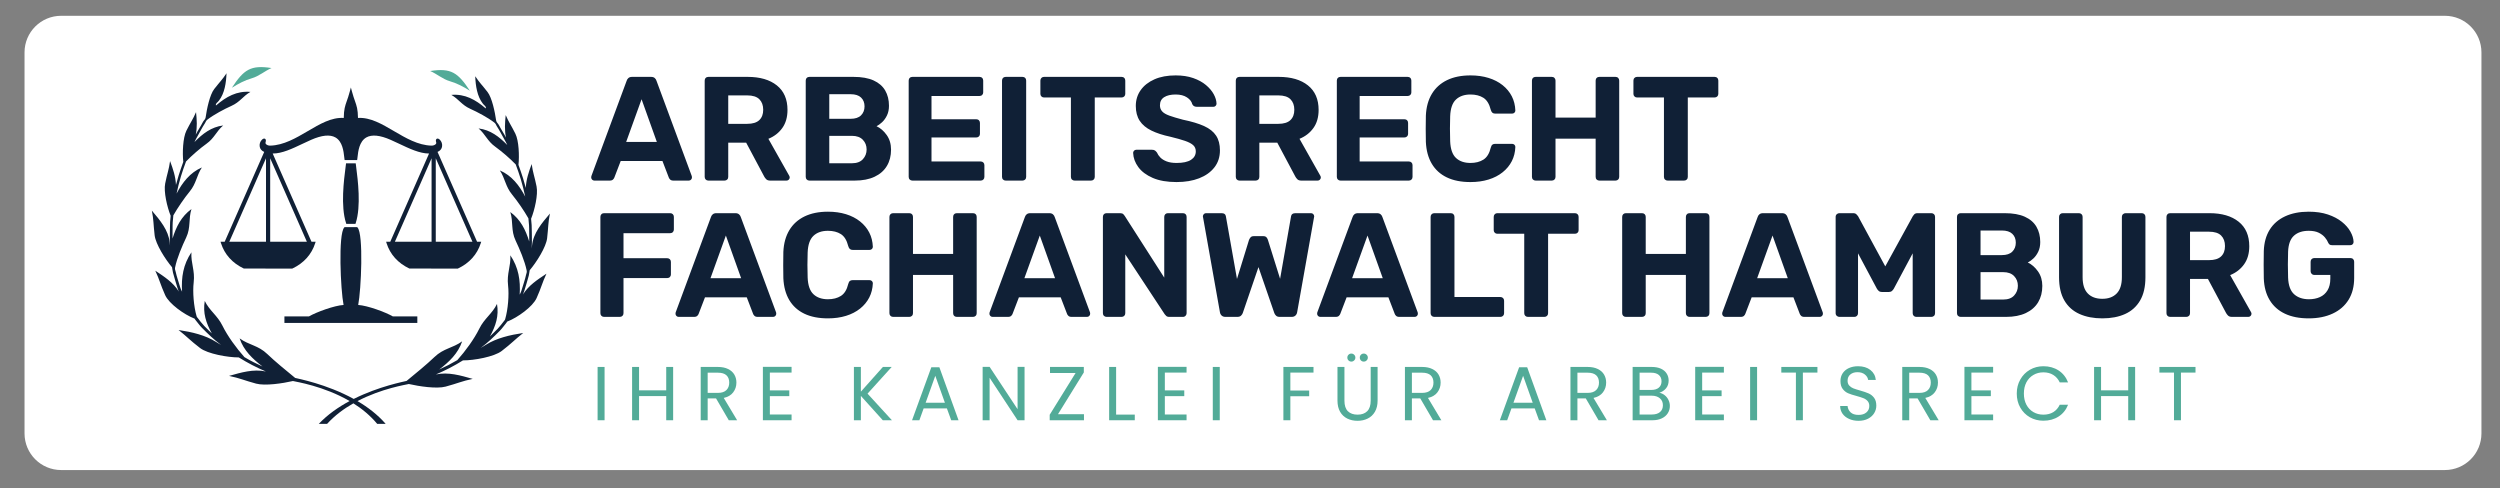 <svg xmlns="http://www.w3.org/2000/svg" xmlns:xlink="http://www.w3.org/1999/xlink" width="1024" zoomAndPan="magnify" viewBox="0 0 768 150" height="200" preserveAspectRatio="xMidYMid meet" version="1.0"><rect x="0" y="0" width="768" height="150" fill="#808080" stroke="none"/><defs><g/><clipPath id="d08b967032"><path d="M 7.535 4.852 L 762.516 4.852 L 762.516 144.398 L 7.535 144.398 Z M 7.535 4.852 " clip-rule="nonzero"/></clipPath><clipPath id="d8b0dd6533"><path d="M 18.785 4.852 L 751.051 4.852 C 757.266 4.852 762.301 9.887 762.301 16.102 L 762.301 133.148 C 762.301 139.363 757.266 144.398 751.051 144.398 L 18.785 144.398 C 12.574 144.398 7.535 139.363 7.535 133.148 L 7.535 16.102 C 7.535 9.887 12.574 4.852 18.785 4.852 Z M 18.785 4.852 " clip-rule="nonzero"/></clipPath><clipPath id="bb75375198"><path d="M 181 23 L 724 23 L 724 98 L 181 98 Z M 181 23 " clip-rule="nonzero"/></clipPath><clipPath id="f809546efb"><path d="M 8.293 30.32 L 8.293 118.02 C 8.293 130.445 18.367 140.52 30.793 140.52 L 737.207 140.52 C 749.633 140.52 759.707 130.445 759.707 118.02 L 759.707 30.32 C 759.707 17.895 749.633 7.82 737.207 7.82 L 30.793 7.82 C 18.367 7.82 8.293 17.895 8.293 30.32 Z M 8.293 30.32 " clip-rule="nonzero"/></clipPath><clipPath id="c52200ed57"><path d="M 181 108 L 678 108 L 678 130 L 181 130 Z M 181 108 " clip-rule="nonzero"/></clipPath><clipPath id="019991280c"><path d="M 8.293 30.32 L 8.293 118.02 C 8.293 130.445 18.367 140.52 30.793 140.52 L 737.207 140.52 C 749.633 140.52 759.707 130.445 759.707 118.02 L 759.707 30.32 C 759.707 17.895 749.633 7.82 737.207 7.82 L 30.793 7.82 C 18.367 7.82 8.293 17.895 8.293 30.32 Z M 8.293 30.32 " clip-rule="nonzero"/></clipPath><clipPath id="f1236e20e9"><path d="M 67 26 L 148 26 L 148 100 L 67 100 Z M 67 26 " clip-rule="nonzero"/></clipPath><clipPath id="7f333f0a7b"><path d="M 8.293 30.32 L 8.293 118.02 C 8.293 130.445 18.367 140.52 30.793 140.52 L 737.207 140.52 C 749.633 140.52 759.707 130.445 759.707 118.02 L 759.707 30.32 C 759.707 17.895 749.633 7.82 737.207 7.82 L 30.793 7.82 C 18.367 7.82 8.293 17.895 8.293 30.32 Z M 8.293 30.32 " clip-rule="nonzero"/></clipPath><clipPath id="3ea3074edb"><path d="M 132 21 L 145 21 L 145 28 L 132 28 Z M 132 21 " clip-rule="nonzero"/></clipPath><clipPath id="d51756d567"><path d="M 8.293 30.32 L 8.293 118.02 C 8.293 130.445 18.367 140.52 30.793 140.52 L 737.207 140.52 C 749.633 140.52 759.707 130.445 759.707 118.02 L 759.707 30.32 C 759.707 17.895 749.633 7.82 737.207 7.82 L 30.793 7.82 C 18.367 7.82 8.293 17.895 8.293 30.32 Z M 8.293 30.32 " clip-rule="nonzero"/></clipPath><clipPath id="c32a0572eb"><path d="M 71 20.613 L 84 20.613 L 84 27 L 71 27 Z M 71 20.613 " clip-rule="nonzero"/></clipPath><clipPath id="a22991ecef"><path d="M 8.293 30.32 L 8.293 118.02 C 8.293 130.445 18.367 140.52 30.793 140.52 L 737.207 140.52 C 749.633 140.52 759.707 130.445 759.707 118.02 L 759.707 30.32 C 759.707 17.895 749.633 7.82 737.207 7.82 L 30.793 7.82 C 18.367 7.82 8.293 17.895 8.293 30.32 Z M 8.293 30.32 " clip-rule="nonzero"/></clipPath><clipPath id="685ccf31a1"><path d="M 46.645 22 L 168.934 22 L 168.934 130.219 L 46.645 130.219 Z M 46.645 22 " clip-rule="nonzero"/></clipPath><clipPath id="039771c067"><path d="M 8.293 30.32 L 8.293 118.02 C 8.293 130.445 18.367 140.52 30.793 140.52 L 737.207 140.52 C 749.633 140.52 759.707 130.445 759.707 118.02 L 759.707 30.32 C 759.707 17.895 749.633 7.82 737.207 7.82 L 30.793 7.82 C 18.367 7.82 8.293 17.895 8.293 30.32 Z M 8.293 30.32 " clip-rule="nonzero"/></clipPath></defs><g clip-path="url(#d08b967032)"><g clip-path="url(#d8b0dd6533)"><path fill="#ffffff" d="M 7.535 4.852 L 762.516 4.852 L 762.516 144.398 L 7.535 144.398 Z M 7.535 4.852 " fill-opacity="1" fill-rule="nonzero"/></g></g><g clip-path="url(#bb75375198)"><g clip-path="url(#f809546efb)"><path fill="#102036" d="M 182.574 55.477 C 182.301 55.477 182.074 55.375 181.891 55.18 C 181.707 54.98 181.617 54.762 181.617 54.52 C 181.617 54.367 181.633 54.23 181.664 54.109 L 192.496 24.848 C 192.586 24.512 192.77 24.223 193.043 23.98 C 193.312 23.738 193.695 23.617 194.18 23.617 L 200.004 23.617 C 200.488 23.617 200.871 23.738 201.141 23.98 C 201.414 24.223 201.598 24.512 201.688 24.848 L 212.52 54.109 C 212.551 54.23 212.566 54.367 212.566 54.52 C 212.566 54.762 212.477 54.98 212.293 55.18 C 212.109 55.375 211.883 55.477 211.609 55.477 L 206.875 55.477 C 206.422 55.477 206.086 55.367 205.875 55.156 C 205.664 54.945 205.527 54.746 205.465 54.566 L 203.508 49.469 L 190.676 49.469 L 188.719 54.566 C 188.656 54.746 188.52 54.945 188.309 55.156 C 188.094 55.367 187.762 55.477 187.309 55.477 L 182.574 55.477 M 192.359 43.598 L 201.781 43.598 L 197.09 30.488 L 192.359 43.598 M 217.617 55.477 C 217.281 55.477 217.008 55.367 216.797 55.156 C 216.586 54.945 216.48 54.672 216.48 54.336 L 216.48 24.754 C 216.48 24.422 216.586 24.148 216.797 23.938 C 217.008 23.723 217.281 23.617 217.617 23.617 L 229.676 23.617 C 233.469 23.617 236.457 24.488 238.645 26.234 C 240.828 27.98 241.918 30.488 241.918 33.766 C 241.918 35.98 241.387 37.832 240.328 39.32 C 239.266 40.805 237.84 41.914 236.047 42.641 L 242.465 54.02 C 242.559 54.199 242.602 54.367 242.602 54.52 C 242.602 54.762 242.512 54.98 242.328 55.18 C 242.148 55.375 241.918 55.477 241.648 55.477 L 236.594 55.477 C 236.047 55.477 235.641 55.332 235.367 55.043 C 235.094 54.754 234.895 54.488 234.773 54.246 L 229.223 43.824 L 223.715 43.824 L 223.715 54.336 C 223.715 54.672 223.609 54.945 223.395 55.156 C 223.184 55.367 222.91 55.477 222.578 55.477 L 217.617 55.477 M 223.715 38.043 L 229.539 38.043 C 231.211 38.043 232.445 37.664 233.25 36.906 C 234.055 36.148 234.457 35.086 234.457 33.723 C 234.457 32.355 234.062 31.277 233.273 30.488 C 232.484 29.699 231.238 29.305 229.539 29.305 L 223.715 29.305 L 223.715 38.043 M 248.656 55.477 C 248.32 55.477 248.047 55.367 247.836 55.156 C 247.625 54.945 247.52 54.672 247.52 54.336 L 247.52 24.754 C 247.52 24.422 247.625 24.148 247.836 23.938 C 248.047 23.723 248.32 23.617 248.656 23.617 L 262.172 23.617 C 264.691 23.617 266.754 23.98 268.363 24.711 C 269.969 25.438 271.16 26.469 271.934 27.805 C 272.707 29.141 273.094 30.703 273.094 32.492 C 273.094 33.613 272.891 34.602 272.48 35.449 C 272.07 36.301 271.57 36.996 270.98 37.543 C 270.387 38.09 269.82 38.5 269.273 38.773 C 270.457 39.32 271.496 40.223 272.391 41.48 C 273.285 42.738 273.73 44.234 273.73 45.965 C 273.73 47.875 273.309 49.543 272.457 50.969 C 271.609 52.395 270.348 53.504 268.68 54.293 C 267.012 55.082 264.98 55.477 262.582 55.477 L 248.656 55.477 M 254.754 50.152 L 261.719 50.152 C 263.203 50.152 264.328 49.734 265.086 48.898 C 265.844 48.066 266.223 47.07 266.223 45.918 C 266.223 44.734 265.836 43.742 265.062 42.938 C 264.289 42.133 263.172 41.73 261.719 41.73 L 254.754 41.73 L 254.754 50.152 M 254.754 36.496 L 261.309 36.496 C 262.734 36.496 263.805 36.141 264.516 35.426 C 265.23 34.715 265.586 33.797 265.586 32.676 C 265.586 31.551 265.23 30.648 264.516 29.965 C 263.805 29.285 262.734 28.941 261.309 28.941 L 254.754 28.941 L 254.754 36.496 M 280.285 55.477 C 279.953 55.477 279.68 55.367 279.469 55.156 C 279.254 54.945 279.148 54.672 279.148 54.336 L 279.148 24.754 C 279.148 24.422 279.254 24.148 279.469 23.938 C 279.68 23.723 279.953 23.617 280.285 23.617 L 300.902 23.617 C 301.238 23.617 301.512 23.723 301.723 23.938 C 301.934 24.148 302.039 24.422 302.039 24.754 L 302.039 28.395 C 302.039 28.699 301.934 28.957 301.723 29.168 C 301.512 29.383 301.238 29.488 300.902 29.488 L 286.156 29.488 L 286.156 36.633 L 299.902 36.633 C 300.234 36.633 300.508 36.738 300.723 36.953 C 300.934 37.164 301.039 37.438 301.039 37.77 L 301.039 41.141 C 301.039 41.441 300.934 41.699 300.723 41.914 C 300.508 42.125 300.234 42.23 299.902 42.23 L 286.156 42.23 L 286.156 49.605 L 301.266 49.605 C 301.602 49.605 301.875 49.711 302.086 49.922 C 302.297 50.137 302.406 50.41 302.406 50.742 L 302.406 54.336 C 302.406 54.672 302.297 54.945 302.086 55.156 C 301.875 55.367 301.602 55.477 301.266 55.477 L 280.285 55.477 M 308.957 55.477 C 308.625 55.477 308.352 55.367 308.141 55.156 C 307.926 54.945 307.82 54.672 307.82 54.336 L 307.82 24.754 C 307.82 24.422 307.926 24.148 308.141 23.938 C 308.352 23.723 308.625 23.617 308.957 23.617 L 314.102 23.617 C 314.434 23.617 314.707 23.723 314.922 23.938 C 315.133 24.148 315.238 24.422 315.238 24.754 L 315.238 54.336 C 315.238 54.672 315.133 54.945 314.922 55.156 C 314.707 55.367 314.434 55.477 314.102 55.477 L 308.957 55.477 M 330.121 55.477 C 329.785 55.477 329.512 55.367 329.301 55.156 C 329.09 54.945 328.984 54.672 328.984 54.336 L 328.984 29.945 L 320.699 29.945 C 320.395 29.945 320.137 29.836 319.926 29.625 C 319.715 29.414 319.605 29.156 319.605 28.852 L 319.605 24.754 C 319.605 24.422 319.715 24.148 319.926 23.938 C 320.137 23.723 320.395 23.617 320.699 23.617 L 344.547 23.617 C 344.883 23.617 345.156 23.723 345.367 23.938 C 345.578 24.148 345.684 24.422 345.684 24.754 L 345.684 28.852 C 345.684 29.156 345.578 29.414 345.367 29.625 C 345.156 29.836 344.883 29.945 344.547 29.945 L 336.309 29.945 L 336.309 54.336 C 336.309 54.672 336.203 54.945 335.992 55.156 C 335.777 55.367 335.508 55.477 335.172 55.477 L 330.121 55.477 M 361.434 55.93 C 358.52 55.93 356.086 55.504 354.129 54.656 C 352.172 53.805 350.691 52.699 349.691 51.332 C 348.688 49.969 348.156 48.512 348.098 46.965 C 348.098 46.723 348.188 46.504 348.371 46.305 C 348.551 46.109 348.781 46.008 349.051 46.008 L 353.922 46.008 C 354.316 46.008 354.621 46.094 354.832 46.258 C 355.047 46.426 355.242 46.633 355.426 46.875 C 355.637 47.391 355.977 47.891 356.449 48.375 C 356.918 48.859 357.562 49.262 358.383 49.582 C 359.203 49.898 360.219 50.059 361.434 50.059 C 363.402 50.059 364.883 49.742 365.871 49.105 C 366.855 48.465 367.348 47.602 367.348 46.508 C 367.348 45.723 367.082 45.082 366.551 44.598 C 366.02 44.113 365.188 43.672 364.047 43.277 C 362.91 42.883 361.402 42.461 359.52 42.004 C 357.246 41.52 355.309 40.891 353.719 40.113 C 352.125 39.34 350.926 38.34 350.121 37.113 C 349.316 35.883 348.918 34.359 348.918 32.539 C 348.918 30.719 349.418 29.102 350.418 27.691 C 351.418 26.281 352.832 25.172 354.652 24.367 C 356.473 23.562 358.641 23.164 361.16 23.164 C 363.191 23.164 364.988 23.434 366.551 23.98 C 368.113 24.527 369.418 25.242 370.465 26.121 C 371.512 27 372.309 27.941 372.855 28.941 C 373.402 29.945 373.691 30.914 373.719 31.855 C 373.719 32.098 373.629 32.316 373.445 32.516 C 373.266 32.711 373.039 32.812 372.766 32.812 L 367.668 32.812 C 367.363 32.812 367.09 32.75 366.848 32.629 C 366.605 32.508 366.406 32.293 366.258 31.992 C 366.074 31.203 365.535 30.512 364.641 29.922 C 363.746 29.328 362.586 29.031 361.16 29.031 C 359.672 29.031 358.496 29.305 357.633 29.852 C 356.766 30.398 356.336 31.234 356.336 32.355 C 356.336 33.082 356.555 33.699 356.996 34.199 C 357.434 34.699 358.18 35.141 359.223 35.52 C 360.27 35.898 361.66 36.316 363.391 36.77 C 366.059 37.316 368.227 37.969 369.898 38.727 C 371.566 39.484 372.793 40.465 373.582 41.664 C 374.371 42.859 374.766 44.371 374.766 46.191 C 374.766 48.223 374.199 49.969 373.059 51.426 C 371.922 52.883 370.359 53.996 368.371 54.77 C 366.387 55.543 364.07 55.93 361.434 55.93 M 380.773 55.477 C 380.438 55.477 380.168 55.367 379.953 55.156 C 379.742 54.945 379.637 54.672 379.637 54.336 L 379.637 24.754 C 379.637 24.422 379.742 24.148 379.953 23.938 C 380.168 23.723 380.438 23.617 380.773 23.617 L 392.832 23.617 C 396.625 23.617 399.613 24.488 401.801 26.234 C 403.984 27.98 405.078 30.488 405.078 33.766 C 405.078 35.98 404.547 37.832 403.484 39.32 C 402.422 40.805 400.996 41.914 399.207 42.641 L 405.621 54.02 C 405.715 54.199 405.758 54.367 405.758 54.52 C 405.758 54.762 405.668 54.98 405.484 55.18 C 405.305 55.375 405.078 55.477 404.805 55.477 L 399.75 55.477 C 399.207 55.477 398.797 55.332 398.523 55.043 C 398.25 54.754 398.051 54.488 397.93 54.246 L 392.379 43.824 L 386.871 43.824 L 386.871 54.336 C 386.871 54.672 386.766 54.945 386.555 55.156 C 386.34 55.367 386.066 55.477 385.734 55.477 L 380.773 55.477 M 386.871 38.043 L 392.695 38.043 C 394.367 38.043 395.602 37.664 396.406 36.906 C 397.211 36.148 397.613 35.086 397.613 33.723 C 397.613 32.355 397.219 31.277 396.43 30.488 C 395.641 29.699 394.395 29.305 392.695 29.305 L 386.871 29.305 L 386.871 38.043 M 411.812 55.477 C 411.477 55.477 411.207 55.367 410.992 55.156 C 410.781 54.945 410.676 54.672 410.676 54.336 L 410.676 24.754 C 410.676 24.422 410.781 24.148 410.992 23.938 C 411.207 23.723 411.477 23.617 411.812 23.617 L 432.43 23.617 C 432.762 23.617 433.035 23.723 433.25 23.938 C 433.461 24.148 433.566 24.422 433.566 24.754 L 433.566 28.395 C 433.566 28.699 433.461 28.957 433.25 29.168 C 433.035 29.383 432.762 29.488 432.43 29.488 L 417.684 29.488 L 417.684 36.633 L 431.426 36.633 C 431.762 36.633 432.035 36.738 432.246 36.953 C 432.461 37.164 432.566 37.438 432.566 37.77 L 432.566 41.141 C 432.566 41.441 432.461 41.699 432.246 41.914 C 432.035 42.125 431.762 42.23 431.426 42.23 L 417.684 42.23 L 417.684 49.605 L 432.793 49.605 C 433.125 49.605 433.398 49.711 433.613 49.922 C 433.824 50.137 433.93 50.41 433.93 50.742 L 433.93 54.336 C 433.93 54.672 433.824 54.945 433.613 55.156 C 433.398 55.367 433.125 55.477 432.793 55.477 L 411.812 55.477 M 451.727 55.93 C 448.875 55.93 446.457 55.453 444.469 54.496 C 442.48 53.543 440.941 52.145 439.848 50.309 C 438.758 48.473 438.148 46.238 438.027 43.598 C 437.996 42.352 437.98 41.02 437.98 39.594 C 437.98 38.164 437.996 36.801 438.027 35.496 C 438.148 32.887 438.762 30.664 439.871 28.828 C 440.98 26.992 442.535 25.59 444.535 24.617 C 446.539 23.648 448.934 23.164 451.727 23.164 C 453.758 23.164 455.609 23.422 457.277 23.938 C 458.949 24.453 460.391 25.195 461.602 26.164 C 462.816 27.137 463.758 28.273 464.426 29.578 C 465.094 30.883 465.457 32.34 465.516 33.949 C 465.516 34.223 465.418 34.449 465.223 34.633 C 465.023 34.812 464.789 34.902 464.516 34.902 L 459.328 34.902 C 458.965 34.902 458.676 34.812 458.461 34.633 C 458.25 34.449 458.082 34.145 457.961 33.723 C 457.508 31.93 456.75 30.703 455.688 30.035 C 454.625 29.367 453.305 29.031 451.727 29.031 C 449.848 29.031 448.359 29.551 447.266 30.582 C 446.176 31.613 445.582 33.328 445.492 35.723 C 445.402 38.211 445.402 40.762 445.492 43.371 C 445.582 45.766 446.176 47.48 447.266 48.512 C 448.359 49.543 449.848 50.059 451.727 50.059 C 453.305 50.059 454.633 49.719 455.711 49.035 C 456.785 48.352 457.539 47.133 457.961 45.371 C 458.082 44.918 458.25 44.605 458.461 44.438 C 458.676 44.273 458.965 44.188 459.328 44.188 L 464.516 44.188 C 464.789 44.188 465.023 44.281 465.223 44.461 C 465.418 44.645 465.516 44.871 465.516 45.145 C 465.457 46.754 465.094 48.207 464.426 49.512 C 463.758 50.816 462.816 51.957 461.602 52.926 C 460.391 53.898 458.949 54.641 457.277 55.156 C 455.609 55.672 453.758 55.93 451.727 55.93 M 471.75 55.477 C 471.418 55.477 471.145 55.367 470.934 55.156 C 470.719 54.945 470.613 54.672 470.613 54.336 L 470.613 24.754 C 470.613 24.422 470.719 24.148 470.934 23.938 C 471.145 23.723 471.418 23.617 471.75 23.617 L 476.711 23.617 C 477.047 23.617 477.32 23.723 477.531 23.938 C 477.742 24.148 477.852 24.422 477.852 24.754 L 477.852 36.133 L 490.184 36.133 L 490.184 24.754 C 490.184 24.422 490.289 24.148 490.504 23.938 C 490.715 23.723 490.988 23.617 491.32 23.617 L 496.281 23.617 C 496.617 23.617 496.891 23.723 497.102 23.938 C 497.312 24.148 497.422 24.422 497.422 24.754 L 497.422 54.336 C 497.422 54.672 497.312 54.945 497.102 55.156 C 496.891 55.367 496.617 55.477 496.281 55.477 L 491.32 55.477 C 490.988 55.477 490.715 55.367 490.504 55.156 C 490.289 54.945 490.184 54.672 490.184 54.336 L 490.184 42.594 L 477.852 42.594 L 477.852 54.336 C 477.852 54.672 477.742 54.945 477.531 55.156 C 477.32 55.367 477.047 55.477 476.711 55.477 L 471.75 55.477 M 512.301 55.477 C 511.969 55.477 511.695 55.367 511.484 55.156 C 511.27 54.945 511.164 54.672 511.164 54.336 L 511.164 29.945 L 502.883 29.945 C 502.578 29.945 502.32 29.836 502.109 29.625 C 501.895 29.414 501.789 29.156 501.789 28.852 L 501.789 24.754 C 501.789 24.422 501.895 24.148 502.109 23.938 C 502.32 23.723 502.578 23.617 502.883 23.617 L 526.73 23.617 C 527.062 23.617 527.336 23.723 527.547 23.938 C 527.762 24.148 527.867 24.422 527.867 24.754 L 527.867 28.852 C 527.867 29.156 527.762 29.414 527.547 29.625 C 527.336 29.836 527.062 29.945 526.73 29.945 L 518.492 29.945 L 518.492 54.336 C 518.492 54.672 518.387 54.945 518.172 55.156 C 517.961 55.367 517.688 55.477 517.355 55.477 L 512.301 55.477 M 185.578 97.348 C 185.242 97.348 184.969 97.238 184.758 97.027 C 184.547 96.816 184.441 96.543 184.441 96.207 L 184.441 66.625 C 184.441 66.293 184.547 66.02 184.758 65.805 C 184.969 65.594 185.242 65.488 185.578 65.488 L 205.875 65.488 C 206.211 65.488 206.48 65.594 206.695 65.805 C 206.906 66.02 207.012 66.293 207.012 66.625 L 207.012 70.492 C 207.012 70.828 206.906 71.102 206.695 71.312 C 206.48 71.527 206.211 71.633 205.875 71.633 L 191.539 71.633 L 191.539 79.324 L 204.965 79.324 C 205.301 79.324 205.57 79.43 205.785 79.641 C 205.996 79.855 206.102 80.129 206.102 80.461 L 206.102 84.328 C 206.102 84.633 205.996 84.891 205.785 85.102 C 205.57 85.316 205.301 85.422 204.965 85.422 L 191.539 85.422 L 191.539 96.207 C 191.539 96.543 191.434 96.816 191.223 97.027 C 191.008 97.238 190.734 97.348 190.402 97.348 L 185.578 97.348 M 208.473 97.348 C 208.199 97.348 207.969 97.246 207.789 97.051 C 207.605 96.852 207.516 96.633 207.516 96.391 C 207.516 96.238 207.531 96.102 207.562 95.98 L 218.391 66.715 C 218.484 66.383 218.664 66.094 218.938 65.852 C 219.211 65.609 219.59 65.488 220.078 65.488 L 225.902 65.488 C 226.387 65.488 226.766 65.609 227.039 65.852 C 227.312 66.094 227.496 66.383 227.586 66.715 L 238.418 95.98 C 238.449 96.102 238.465 96.238 238.465 96.391 C 238.465 96.633 238.371 96.852 238.191 97.051 C 238.008 97.246 237.781 97.348 237.508 97.348 L 232.773 97.348 C 232.32 97.348 231.984 97.238 231.773 97.027 C 231.559 96.816 231.426 96.617 231.363 96.438 L 229.406 91.34 L 216.57 91.34 L 214.613 96.438 C 214.555 96.617 214.418 96.816 214.207 97.027 C 213.992 97.238 213.66 97.348 213.203 97.348 L 208.473 97.348 M 218.258 85.469 L 227.676 85.469 L 222.988 72.359 L 218.258 85.469 M 254.344 97.801 C 251.492 97.801 249.074 97.324 247.086 96.367 C 245.098 95.41 243.559 94.016 242.465 92.18 C 241.375 90.344 240.766 88.105 240.645 85.469 C 240.617 84.223 240.602 82.887 240.602 81.461 C 240.602 80.035 240.617 78.672 240.645 77.367 C 240.766 74.758 241.383 72.535 242.488 70.699 C 243.598 68.863 245.152 67.461 247.152 66.488 C 249.156 65.52 251.555 65.031 254.344 65.031 C 256.379 65.031 258.23 65.289 259.898 65.805 C 261.566 66.32 263.008 67.066 264.223 68.035 C 265.434 69.008 266.375 70.145 267.043 71.449 C 267.711 72.754 268.074 74.211 268.137 75.82 C 268.137 76.094 268.035 76.32 267.84 76.5 C 267.641 76.684 267.406 76.773 267.133 76.773 L 261.945 76.773 C 261.582 76.773 261.293 76.684 261.082 76.5 C 260.867 76.32 260.703 76.016 260.578 75.59 C 260.125 73.801 259.367 72.574 258.305 71.906 C 257.242 71.238 255.922 70.902 254.344 70.902 C 252.465 70.902 250.977 71.418 249.887 72.449 C 248.793 73.484 248.199 75.195 248.109 77.594 C 248.02 80.082 248.02 82.629 248.109 85.238 C 248.199 87.637 248.793 89.352 249.887 90.383 C 250.977 91.414 252.465 91.93 254.344 91.93 C 255.922 91.93 257.25 91.59 258.328 90.906 C 259.406 90.223 260.156 89.004 260.578 87.242 C 260.703 86.789 260.867 86.477 261.082 86.309 C 261.293 86.141 261.582 86.059 261.945 86.059 L 267.133 86.059 C 267.406 86.059 267.641 86.148 267.84 86.332 C 268.035 86.516 268.137 86.742 268.137 87.016 C 268.074 88.621 267.711 90.078 267.043 91.383 C 266.375 92.688 265.434 93.828 264.223 94.797 C 263.008 95.77 261.566 96.512 259.898 97.027 C 258.23 97.543 256.379 97.801 254.344 97.801 M 274.371 97.348 C 274.035 97.348 273.762 97.238 273.551 97.027 C 273.34 96.816 273.23 96.543 273.23 96.207 L 273.23 66.625 C 273.23 66.293 273.34 66.02 273.551 65.805 C 273.762 65.594 274.035 65.488 274.371 65.488 L 279.332 65.488 C 279.664 65.488 279.938 65.594 280.148 65.805 C 280.363 66.02 280.469 66.293 280.469 66.625 L 280.469 78.004 L 292.801 78.004 L 292.801 66.625 C 292.801 66.293 292.906 66.02 293.121 65.805 C 293.332 65.594 293.605 65.488 293.941 65.488 L 298.898 65.488 C 299.234 65.488 299.508 65.594 299.719 65.805 C 299.934 66.02 300.039 66.293 300.039 66.625 L 300.039 96.207 C 300.039 96.543 299.934 96.816 299.719 97.027 C 299.508 97.238 299.234 97.348 298.898 97.348 L 293.941 97.348 C 293.605 97.348 293.332 97.238 293.121 97.027 C 292.906 96.816 292.801 96.543 292.801 96.207 L 292.801 84.465 L 280.469 84.465 L 280.469 96.207 C 280.469 96.543 280.363 96.816 280.148 97.027 C 279.938 97.238 279.664 97.348 279.332 97.348 L 274.371 97.348 M 304.906 97.348 C 304.633 97.348 304.406 97.246 304.227 97.051 C 304.043 96.852 303.953 96.633 303.953 96.391 C 303.953 96.238 303.969 96.102 303.996 95.98 L 314.828 66.715 C 314.922 66.383 315.102 66.094 315.375 65.852 C 315.648 65.609 316.027 65.488 316.512 65.488 L 322.34 65.488 C 322.824 65.488 323.203 65.609 323.477 65.852 C 323.75 66.094 323.93 66.383 324.023 66.715 L 334.855 95.98 C 334.883 96.102 334.898 96.238 334.898 96.391 C 334.898 96.633 334.809 96.852 334.625 97.051 C 334.445 97.246 334.219 97.348 333.945 97.348 L 329.211 97.348 C 328.754 97.348 328.422 97.238 328.211 97.027 C 327.996 96.816 327.859 96.617 327.801 96.438 L 325.844 91.34 L 313.008 91.34 L 311.051 96.438 C 310.992 96.617 310.855 96.816 310.641 97.027 C 310.43 97.238 310.098 97.348 309.641 97.348 L 304.906 97.348 M 314.691 85.469 L 324.113 85.469 L 319.426 72.359 L 314.691 85.469 M 339.949 97.348 C 339.617 97.348 339.344 97.238 339.133 97.027 C 338.918 96.816 338.812 96.543 338.812 96.207 L 338.812 66.625 C 338.812 66.293 338.918 66.02 339.133 65.805 C 339.344 65.594 339.617 65.488 339.949 65.488 L 344.094 65.488 C 344.547 65.488 344.883 65.594 345.094 65.805 C 345.305 66.02 345.441 66.188 345.504 66.309 L 357.656 85.285 L 357.656 66.625 C 357.656 66.293 357.762 66.02 357.973 65.805 C 358.188 65.594 358.445 65.488 358.746 65.488 L 363.391 65.488 C 363.723 65.488 363.996 65.594 364.207 65.805 C 364.422 66.02 364.527 66.293 364.527 66.625 L 364.527 96.207 C 364.527 96.512 364.422 96.777 364.207 97.004 C 363.996 97.23 363.723 97.348 363.391 97.348 L 359.203 97.348 C 358.746 97.348 358.422 97.23 358.223 97.004 C 358.027 96.777 357.883 96.617 357.793 96.527 L 345.684 78.141 L 345.684 96.207 C 345.684 96.543 345.578 96.816 345.367 97.027 C 345.152 97.238 344.883 97.348 344.547 97.348 L 339.949 97.348 M 376.453 97.348 C 375.965 97.348 375.578 97.211 375.289 96.938 C 375.004 96.664 374.828 96.328 374.766 95.934 L 369.578 66.762 C 369.551 66.703 369.535 66.641 369.535 66.582 C 369.535 66.52 369.535 66.473 369.535 66.445 C 369.535 66.199 369.625 65.98 369.809 65.785 C 369.988 65.586 370.215 65.488 370.488 65.488 L 375.27 65.488 C 376.059 65.488 376.496 65.805 376.59 66.445 L 380 85.695 L 383.688 73.727 C 383.777 73.484 383.93 73.227 384.145 72.953 C 384.355 72.68 384.703 72.543 385.191 72.543 L 388.059 72.543 C 388.543 72.543 388.891 72.68 389.105 72.953 C 389.316 73.227 389.453 73.484 389.512 73.727 L 393.246 85.648 L 396.613 66.445 C 396.703 65.805 397.16 65.488 397.977 65.488 L 402.758 65.488 C 403.031 65.488 403.258 65.586 403.441 65.785 C 403.621 65.98 403.711 66.199 403.711 66.445 C 403.711 66.473 403.711 66.52 403.711 66.582 C 403.711 66.641 403.699 66.703 403.668 66.762 L 398.48 95.934 C 398.418 96.328 398.242 96.664 397.957 96.938 C 397.668 97.211 397.281 97.348 396.797 97.348 L 393.109 97.348 C 392.625 97.348 392.25 97.219 391.992 96.957 C 391.734 96.699 391.562 96.438 391.469 96.164 L 386.602 82.055 L 381.777 96.164 C 381.684 96.438 381.512 96.699 381.254 96.957 C 380.996 97.219 380.609 97.348 380.094 97.348 L 376.453 97.348 M 405.578 97.348 C 405.305 97.348 405.078 97.246 404.895 97.051 C 404.715 96.852 404.621 96.633 404.621 96.391 C 404.621 96.238 404.637 96.102 404.668 95.98 L 415.5 66.715 C 415.59 66.383 415.773 66.094 416.047 65.852 C 416.32 65.609 416.699 65.488 417.184 65.488 L 423.008 65.488 C 423.496 65.488 423.875 65.609 424.148 65.852 C 424.418 66.094 424.602 66.383 424.691 66.715 L 435.523 95.98 C 435.555 96.102 435.57 96.238 435.57 96.391 C 435.57 96.633 435.48 96.852 435.297 97.051 C 435.113 97.246 434.887 97.348 434.613 97.348 L 429.883 97.348 C 429.426 97.348 429.094 97.238 428.879 97.027 C 428.668 96.816 428.531 96.617 428.469 96.438 L 426.512 91.34 L 413.68 91.34 L 411.723 96.438 C 411.66 96.617 411.523 96.816 411.312 97.027 C 411.102 97.238 410.766 97.348 410.312 97.348 L 405.578 97.348 M 415.363 85.469 L 424.785 85.469 L 420.098 72.359 L 415.363 85.469 M 440.621 97.348 C 440.285 97.348 440.016 97.238 439.801 97.027 C 439.59 96.816 439.484 96.543 439.484 96.207 L 439.484 66.625 C 439.484 66.293 439.59 66.02 439.801 65.805 C 440.016 65.594 440.285 65.488 440.621 65.488 L 445.672 65.488 C 446.008 65.488 446.281 65.594 446.492 65.805 C 446.703 66.02 446.809 66.293 446.809 66.625 L 446.809 91.246 L 460.918 91.246 C 461.254 91.246 461.527 91.352 461.738 91.566 C 461.949 91.777 462.059 92.051 462.059 92.387 L 462.059 96.207 C 462.059 96.543 461.949 96.816 461.738 97.027 C 461.527 97.238 461.254 97.348 460.918 97.348 L 440.621 97.348 M 469.387 97.348 C 469.051 97.348 468.777 97.238 468.566 97.027 C 468.355 96.816 468.246 96.543 468.246 96.207 L 468.246 71.812 L 459.965 71.812 C 459.66 71.812 459.402 71.707 459.191 71.496 C 458.977 71.281 458.871 71.023 458.871 70.723 L 458.871 66.625 C 458.871 66.293 458.977 66.02 459.191 65.805 C 459.402 65.594 459.66 65.488 459.965 65.488 L 483.812 65.488 C 484.145 65.488 484.418 65.594 484.633 65.805 C 484.844 66.02 484.949 66.293 484.949 66.625 L 484.949 70.723 C 484.949 71.023 484.844 71.281 484.633 71.496 C 484.418 71.707 484.145 71.812 483.812 71.812 L 475.574 71.812 L 475.574 96.207 C 475.574 96.543 475.469 96.816 475.258 97.027 C 475.043 97.238 474.77 97.348 474.438 97.348 L 469.387 97.348 M 499.469 97.348 C 499.133 97.348 498.863 97.238 498.648 97.027 C 498.438 96.816 498.332 96.543 498.332 96.207 L 498.332 66.625 C 498.332 66.293 498.438 66.02 498.648 65.805 C 498.863 65.594 499.133 65.488 499.469 65.488 L 504.43 65.488 C 504.762 65.488 505.035 65.594 505.25 65.805 C 505.461 66.02 505.566 66.293 505.566 66.625 L 505.566 78.004 L 517.902 78.004 L 517.902 66.625 C 517.902 66.293 518.008 66.02 518.219 65.805 C 518.43 65.594 518.703 65.488 519.039 65.488 L 524 65.488 C 524.332 65.488 524.605 65.594 524.816 65.805 C 525.031 66.02 525.137 66.293 525.137 66.625 L 525.137 96.207 C 525.137 96.543 525.031 96.816 524.816 97.027 C 524.605 97.238 524.332 97.348 524 97.348 L 519.039 97.348 C 518.703 97.348 518.43 97.238 518.219 97.027 C 518.008 96.816 517.902 96.543 517.902 96.207 L 517.902 84.465 L 505.566 84.465 L 505.566 96.207 C 505.566 96.543 505.461 96.816 505.25 97.027 C 505.035 97.238 504.762 97.348 504.43 97.348 L 499.469 97.348 M 530.008 97.348 C 529.734 97.348 529.508 97.246 529.324 97.051 C 529.141 96.852 529.051 96.633 529.051 96.391 C 529.051 96.238 529.066 96.102 529.098 95.98 L 539.93 66.715 C 540.02 66.383 540.199 66.094 540.473 65.852 C 540.746 65.609 541.125 65.488 541.613 65.488 L 547.438 65.488 C 547.922 65.488 548.301 65.609 548.574 65.852 C 548.848 66.094 549.031 66.383 549.121 66.715 L 559.953 95.98 C 559.984 96.102 560 96.238 560 96.391 C 560 96.633 559.906 96.852 559.727 97.051 C 559.543 97.246 559.316 97.348 559.043 97.348 L 554.309 97.348 C 553.855 97.348 553.52 97.238 553.309 97.027 C 553.098 96.816 552.961 96.617 552.898 96.438 L 550.941 91.34 L 538.109 91.34 L 536.152 96.438 C 536.09 96.617 535.953 96.816 535.742 97.027 C 535.527 97.238 535.195 97.348 534.738 97.348 L 530.008 97.348 M 539.793 85.469 L 549.211 85.469 L 544.523 72.359 L 539.793 85.469 M 565.051 97.348 C 564.746 97.348 564.48 97.238 564.254 97.027 C 564.027 96.816 563.91 96.543 563.91 96.207 L 563.91 66.625 C 563.91 66.293 564.027 66.02 564.254 65.805 C 564.48 65.594 564.746 65.488 565.051 65.488 L 569.281 65.488 C 569.738 65.488 570.078 65.609 570.305 65.852 C 570.535 66.094 570.691 66.277 570.785 66.398 L 579.156 81.828 L 587.625 66.398 C 587.684 66.277 587.828 66.094 588.055 65.852 C 588.281 65.609 588.625 65.488 589.078 65.488 L 593.312 65.488 C 593.645 65.488 593.918 65.594 594.133 65.805 C 594.344 66.02 594.449 66.293 594.449 66.625 L 594.449 96.207 C 594.449 96.543 594.344 96.816 594.133 97.027 C 593.918 97.238 593.645 97.348 593.312 97.348 L 588.668 97.348 C 588.367 97.348 588.109 97.238 587.895 97.027 C 587.684 96.816 587.578 96.543 587.578 96.207 L 587.578 77.82 L 581.797 88.652 C 581.645 88.926 581.449 89.168 581.207 89.383 C 580.965 89.594 580.645 89.699 580.25 89.699 L 578.109 89.699 C 577.715 89.699 577.398 89.594 577.156 89.383 C 576.914 89.168 576.715 88.926 576.562 88.652 L 570.785 77.82 L 570.785 96.207 C 570.785 96.543 570.676 96.816 570.465 97.027 C 570.254 97.238 569.996 97.348 569.691 97.348 L 565.051 97.348 M 602.32 97.348 C 601.988 97.348 601.715 97.238 601.504 97.027 C 601.289 96.816 601.184 96.543 601.184 96.207 L 601.184 66.625 C 601.184 66.293 601.289 66.02 601.504 65.805 C 601.715 65.594 601.988 65.488 602.32 65.488 L 615.84 65.488 C 618.355 65.488 620.422 65.852 622.027 66.582 C 623.637 67.309 624.828 68.34 625.602 69.676 C 626.375 71.012 626.762 72.574 626.762 74.363 C 626.762 75.484 626.559 76.473 626.148 77.32 C 625.738 78.172 625.238 78.867 624.645 79.414 C 624.055 79.961 623.484 80.371 622.938 80.645 C 624.121 81.188 625.16 82.094 626.055 83.352 C 626.949 84.609 627.398 86.105 627.398 87.832 C 627.398 89.746 626.973 91.414 626.125 92.84 C 625.273 94.266 624.016 95.375 622.348 96.164 C 620.68 96.953 618.645 97.348 616.25 97.348 L 602.32 97.348 M 608.422 92.02 L 615.383 92.02 C 616.871 92.02 617.992 91.605 618.75 90.77 C 619.512 89.934 619.891 88.941 619.891 87.789 C 619.891 86.605 619.504 85.613 618.73 84.809 C 617.953 84.004 616.84 83.602 615.383 83.602 L 608.422 83.602 L 608.422 92.02 M 608.422 78.367 L 614.973 78.367 C 616.398 78.367 617.469 78.012 618.184 77.297 C 618.895 76.586 619.254 75.668 619.254 74.543 C 619.254 73.422 618.895 72.52 618.184 71.836 C 617.469 71.152 616.398 70.812 614.973 70.812 L 608.422 70.812 L 608.422 78.367 M 645.832 97.801 C 643.16 97.801 640.824 97.352 638.824 96.457 C 636.82 95.562 635.273 94.184 634.18 92.316 C 633.09 90.449 632.543 88.078 632.543 85.195 L 632.543 66.625 C 632.543 66.293 632.648 66.02 632.859 65.805 C 633.074 65.594 633.348 65.488 633.68 65.488 L 638.641 65.488 C 638.973 65.488 639.246 65.594 639.461 65.805 C 639.672 66.02 639.777 66.293 639.777 66.625 L 639.777 85.148 C 639.777 87.395 640.309 89.062 641.371 90.156 C 642.434 91.246 643.918 91.793 645.832 91.793 C 647.711 91.793 649.184 91.246 650.246 90.156 C 651.309 89.062 651.84 87.395 651.84 85.148 L 651.84 66.625 C 651.84 66.293 651.953 66.02 652.18 65.805 C 652.406 65.594 652.672 65.488 652.977 65.488 L 657.984 65.488 C 658.285 65.488 658.543 65.594 658.758 65.805 C 658.969 66.02 659.074 66.293 659.074 66.625 L 659.074 85.195 C 659.074 88.078 658.527 90.449 657.438 92.316 C 656.344 94.184 654.812 95.562 652.84 96.457 C 650.867 97.352 648.531 97.801 645.832 97.801 M 666.676 97.348 C 666.34 97.348 666.066 97.238 665.855 97.027 C 665.645 96.816 665.539 96.543 665.539 96.207 L 665.539 66.625 C 665.539 66.293 665.645 66.02 665.855 65.805 C 666.066 65.594 666.34 65.488 666.676 65.488 L 678.734 65.488 C 682.527 65.488 685.516 66.359 687.703 68.105 C 689.887 69.848 690.977 72.359 690.977 75.637 C 690.977 77.852 690.445 79.703 689.387 81.188 C 688.324 82.676 686.898 83.785 685.105 84.512 L 691.523 95.891 C 691.617 96.07 691.66 96.238 691.66 96.391 C 691.66 96.633 691.57 96.852 691.387 97.051 C 691.207 97.246 690.977 97.348 690.707 97.348 L 685.652 97.348 C 685.105 97.348 684.699 97.203 684.426 96.914 C 684.152 96.625 683.953 96.359 683.832 96.117 L 678.281 85.695 L 672.773 85.695 L 672.773 96.207 C 672.773 96.543 672.668 96.816 672.453 97.027 C 672.242 97.238 671.969 97.348 671.637 97.348 L 666.676 97.348 M 672.773 79.914 L 678.598 79.914 C 680.27 79.914 681.504 79.535 682.309 78.777 C 683.113 78.02 683.516 76.957 683.516 75.59 C 683.516 74.227 683.121 73.148 682.332 72.359 C 681.543 71.57 680.297 71.176 678.598 71.176 L 672.773 71.176 L 672.773 79.914 M 709.23 97.801 C 706.375 97.801 703.941 97.324 701.926 96.367 C 699.906 95.41 698.344 94.016 697.238 92.18 C 696.129 90.344 695.531 88.121 695.438 85.512 C 695.41 84.207 695.395 82.812 695.395 81.324 C 695.395 79.84 695.41 78.43 695.438 77.094 C 695.531 74.543 696.129 72.375 697.238 70.586 C 698.344 68.797 699.922 67.422 701.969 66.465 C 704.02 65.512 706.438 65.031 709.23 65.031 C 711.473 65.031 713.445 65.32 715.145 65.898 C 716.844 66.473 718.27 67.227 719.422 68.148 C 720.578 69.074 721.457 70.086 722.062 71.176 C 722.672 72.27 722.988 73.316 723.02 74.316 C 723.02 74.59 722.93 74.824 722.746 75.023 C 722.562 75.219 722.32 75.316 722.02 75.316 L 716.375 75.316 C 716.07 75.316 715.836 75.258 715.668 75.137 C 715.504 75.016 715.359 74.832 715.238 74.59 C 715.023 74.043 714.684 73.492 714.211 72.93 C 713.742 72.367 713.113 71.891 712.324 71.496 C 711.535 71.102 710.504 70.902 709.23 70.902 C 707.316 70.902 705.809 71.406 704.699 72.406 C 703.594 73.406 702.992 75.047 702.902 77.32 C 702.812 79.93 702.812 82.586 702.902 85.285 C 702.992 87.652 703.609 89.352 704.746 90.383 C 705.883 91.414 707.41 91.93 709.32 91.93 C 710.562 91.93 711.68 91.711 712.664 91.27 C 713.652 90.832 714.434 90.141 715.008 89.199 C 715.586 88.258 715.875 87.059 715.875 85.605 L 715.875 84.465 L 710.914 84.465 C 710.609 84.465 710.352 84.352 710.141 84.125 C 709.926 83.898 709.82 83.633 709.82 83.328 L 709.82 80.414 C 709.82 80.082 709.926 79.809 710.141 79.598 C 710.352 79.383 710.609 79.277 710.914 79.277 L 722.062 79.277 C 722.398 79.277 722.672 79.383 722.883 79.598 C 723.094 79.809 723.199 80.082 723.199 80.414 L 723.199 85.375 C 723.199 87.984 722.633 90.215 721.496 92.066 C 720.355 93.918 718.734 95.336 716.625 96.32 C 714.516 97.309 712.051 97.801 709.23 97.801 " fill-opacity="1" fill-rule="nonzero"/></g></g><g clip-path="url(#c52200ed57)"><g clip-path="url(#019991280c)"><path fill="#52ab98" d="M 181.98 127.668 C 181.859 127.668 181.754 127.621 181.664 127.531 C 181.574 127.438 181.527 127.332 181.527 127.211 C 181.527 127.137 181.535 127.051 181.551 126.961 L 187.191 112.238 C 187.254 112.086 187.336 111.965 187.445 111.875 C 187.551 111.781 187.707 111.738 187.922 111.738 L 189.469 111.738 C 189.68 111.738 189.84 111.781 189.945 111.875 C 190.051 111.965 190.137 112.086 190.195 112.238 L 195.816 126.961 C 195.848 127.051 195.863 127.137 195.863 127.211 C 195.863 127.332 195.816 127.438 195.727 127.531 C 195.637 127.621 195.527 127.668 195.406 127.668 L 194.246 127.668 C 194.066 127.668 193.934 127.621 193.848 127.531 C 193.766 127.438 193.707 127.355 193.68 127.281 L 192.426 124.047 L 184.965 124.047 L 183.711 127.281 C 183.695 127.355 183.645 127.438 183.551 127.531 C 183.461 127.621 183.324 127.668 183.141 127.668 L 181.98 127.668 M 185.621 122.09 L 191.766 122.09 L 188.695 114.012 L 185.621 122.09 M 198.855 127.668 C 198.688 127.668 198.559 127.617 198.469 127.52 C 198.379 127.422 198.332 127.297 198.332 127.145 L 198.332 112.285 C 198.332 112.117 198.379 111.984 198.469 111.887 C 198.559 111.785 198.688 111.738 198.855 111.738 L 204.406 111.738 C 206.121 111.738 207.48 112.141 208.48 112.945 C 209.48 113.746 209.984 114.938 209.984 116.516 C 209.984 117.684 209.691 118.637 209.105 119.371 C 208.523 120.109 207.73 120.621 206.727 120.91 L 210.234 126.961 C 210.277 127.051 210.301 127.137 210.301 127.211 C 210.301 127.332 210.25 127.438 210.152 127.531 C 210.055 127.621 209.945 127.668 209.824 127.668 L 208.73 127.668 C 208.473 127.668 208.285 127.598 208.16 127.461 C 208.039 127.324 207.934 127.188 207.844 127.051 L 204.543 121.273 L 200.562 121.273 L 200.562 127.145 C 200.562 127.297 200.512 127.422 200.414 127.52 C 200.316 127.617 200.184 127.668 200.016 127.668 L 198.855 127.668 M 200.562 119.34 L 204.316 119.34 C 205.453 119.34 206.305 119.098 206.863 118.621 C 207.426 118.145 207.707 117.434 207.707 116.492 C 207.707 115.566 207.43 114.863 206.875 114.379 C 206.324 113.891 205.469 113.648 204.316 113.648 L 200.562 113.648 L 200.562 119.34 M 213.793 127.668 C 213.629 127.668 213.5 127.617 213.406 127.52 C 213.316 127.422 213.27 127.297 213.27 127.145 L 213.27 112.285 C 213.27 112.117 213.316 111.984 213.406 111.887 C 213.5 111.785 213.629 111.738 213.793 111.738 L 220.031 111.738 C 221.168 111.738 222.098 111.922 222.816 112.297 C 223.539 112.668 224.07 113.172 224.41 113.809 C 224.75 114.445 224.922 115.16 224.922 115.949 C 224.922 116.57 224.82 117.105 224.613 117.551 C 224.41 118 224.156 118.363 223.852 118.645 C 223.551 118.926 223.254 119.141 222.965 119.293 C 223.559 119.582 224.086 120.051 224.547 120.703 C 225.008 121.355 225.242 122.145 225.242 123.07 C 225.242 123.906 225.051 124.672 224.672 125.367 C 224.293 126.066 223.727 126.625 222.977 127.039 C 222.227 127.457 221.305 127.668 220.211 127.668 L 213.793 127.668 M 215.5 125.824 L 219.918 125.824 C 220.887 125.824 221.637 125.559 222.168 125.027 C 222.699 124.496 222.965 123.844 222.965 123.07 C 222.965 122.266 222.699 121.602 222.168 121.078 C 221.637 120.555 220.887 120.293 219.918 120.293 L 215.5 120.293 L 215.5 125.824 M 215.5 118.473 L 219.688 118.473 C 220.66 118.473 221.395 118.25 221.895 117.801 C 222.395 117.355 222.648 116.742 222.648 115.969 C 222.648 115.195 222.395 114.605 221.895 114.195 C 221.395 113.785 220.66 113.582 219.688 113.582 L 215.5 113.582 L 215.5 118.473 M 229.031 127.668 C 228.863 127.668 228.734 127.617 228.645 127.52 C 228.551 127.422 228.508 127.297 228.508 127.145 L 228.508 112.285 C 228.508 112.117 228.551 111.984 228.645 111.887 C 228.734 111.785 228.863 111.738 229.031 111.738 L 238.43 111.738 C 238.594 111.738 238.723 111.785 238.816 111.887 C 238.906 111.984 238.953 112.117 238.953 112.285 L 238.953 113.148 C 238.953 113.316 238.906 113.445 238.816 113.535 C 238.723 113.625 238.594 113.672 238.43 113.672 L 230.691 113.672 L 230.691 118.656 L 237.93 118.656 C 238.094 118.656 238.223 118.703 238.316 118.805 C 238.406 118.902 238.453 119.035 238.453 119.203 L 238.453 120.043 C 238.453 120.195 238.406 120.32 238.316 120.418 C 238.223 120.52 238.094 120.566 237.93 120.566 L 230.691 120.566 L 230.691 125.734 L 238.609 125.734 C 238.777 125.734 238.906 125.777 238.996 125.867 C 239.09 125.961 239.133 126.09 239.133 126.254 L 239.133 127.145 C 239.133 127.297 239.09 127.422 238.996 127.52 C 238.906 127.617 238.777 127.668 238.609 127.668 L 229.031 127.668 M 242.855 127.668 C 242.688 127.668 242.559 127.617 242.469 127.52 C 242.379 127.422 242.332 127.297 242.332 127.145 L 242.332 112.262 C 242.332 112.109 242.379 111.984 242.469 111.887 C 242.559 111.785 242.688 111.738 242.855 111.738 L 244.062 111.738 C 244.227 111.738 244.355 111.785 244.449 111.887 C 244.539 111.984 244.586 112.109 244.586 112.262 L 244.586 127.145 C 244.586 127.297 244.539 127.422 244.449 127.52 C 244.355 127.617 244.227 127.668 244.062 127.668 L 242.855 127.668 M 252.582 127.668 C 252.43 127.668 252.305 127.617 252.207 127.52 C 252.109 127.422 252.059 127.297 252.059 127.145 L 252.059 113.762 L 247.691 113.762 C 247.539 113.762 247.414 113.715 247.316 113.613 C 247.215 113.516 247.168 113.391 247.168 113.238 L 247.168 112.285 C 247.168 112.117 247.215 111.984 247.316 111.887 C 247.414 111.785 247.539 111.738 247.691 111.738 L 258.66 111.738 C 258.824 111.738 258.957 111.785 259.059 111.887 C 259.156 111.984 259.207 112.117 259.207 112.285 L 259.207 113.238 C 259.207 113.391 259.156 113.516 259.059 113.613 C 258.957 113.715 258.824 113.762 258.66 113.762 L 254.312 113.762 L 254.312 127.145 C 254.312 127.297 254.262 127.422 254.164 127.52 C 254.066 127.617 253.934 127.668 253.766 127.668 L 252.582 127.668 M 262.312 127.668 C 262.145 127.668 262.016 127.617 261.926 127.52 C 261.832 127.422 261.789 127.297 261.789 127.145 L 261.789 112.285 C 261.789 112.117 261.832 111.984 261.926 111.887 C 262.016 111.785 262.145 111.738 262.312 111.738 L 263.359 111.738 C 263.539 111.738 263.676 111.781 263.766 111.863 C 263.859 111.945 263.91 112.012 263.926 112.055 L 271.48 123.66 L 271.48 112.285 C 271.48 112.117 271.527 111.984 271.617 111.887 C 271.707 111.785 271.836 111.738 272.004 111.738 L 273.098 111.738 C 273.266 111.738 273.398 111.785 273.496 111.887 C 273.594 111.984 273.645 112.117 273.645 112.285 L 273.645 127.121 C 273.645 127.273 273.594 127.402 273.496 127.508 C 273.398 127.613 273.27 127.668 273.121 127.668 L 272.027 127.668 C 271.859 127.668 271.734 127.621 271.652 127.531 C 271.57 127.438 271.512 127.379 271.48 127.348 L 263.949 115.855 L 263.949 127.145 C 263.949 127.297 263.898 127.422 263.801 127.52 C 263.703 127.617 263.57 127.668 263.402 127.668 L 262.312 127.668 M 278.16 127.668 C 277.992 127.668 277.863 127.617 277.773 127.52 C 277.684 127.422 277.637 127.297 277.637 127.145 L 277.637 112.285 C 277.637 112.117 277.684 111.984 277.773 111.887 C 277.863 111.785 277.992 111.738 278.16 111.738 L 287.559 111.738 C 287.727 111.738 287.855 111.785 287.945 111.887 C 288.035 111.984 288.082 112.117 288.082 112.285 L 288.082 113.148 C 288.082 113.316 288.035 113.445 287.945 113.535 C 287.855 113.625 287.727 113.672 287.559 113.672 L 279.82 113.672 L 279.82 118.656 L 287.059 118.656 C 287.227 118.656 287.355 118.703 287.445 118.805 C 287.535 118.902 287.582 119.035 287.582 119.203 L 287.582 120.043 C 287.582 120.195 287.535 120.32 287.445 120.418 C 287.355 120.52 287.227 120.566 287.059 120.566 L 279.82 120.566 L 279.82 125.734 L 287.742 125.734 C 287.906 125.734 288.035 125.777 288.129 125.867 C 288.219 125.961 288.266 126.09 288.266 126.254 L 288.266 127.145 C 288.266 127.297 288.219 127.422 288.129 127.52 C 288.035 127.617 287.906 127.668 287.742 127.668 L 278.16 127.668 M 291.984 127.668 C 291.816 127.668 291.688 127.617 291.598 127.52 C 291.508 127.422 291.461 127.297 291.461 127.145 L 291.461 112.285 C 291.461 112.117 291.508 111.984 291.598 111.887 C 291.688 111.785 291.816 111.738 291.984 111.738 L 293.145 111.738 C 293.312 111.738 293.445 111.785 293.543 111.887 C 293.641 111.984 293.691 112.117 293.691 112.285 L 293.691 118.562 L 301.52 118.562 L 301.52 112.285 C 301.52 112.117 301.57 111.984 301.668 111.887 C 301.766 111.785 301.891 111.738 302.043 111.738 L 303.203 111.738 C 303.371 111.738 303.504 111.785 303.602 111.887 C 303.699 111.984 303.75 112.117 303.75 112.285 L 303.75 127.145 C 303.75 127.297 303.699 127.422 303.602 127.52 C 303.504 127.617 303.371 127.668 303.203 127.668 L 302.043 127.668 C 301.891 127.668 301.766 127.617 301.668 127.52 C 301.57 127.422 301.52 127.297 301.52 127.145 L 301.52 120.613 L 293.691 120.613 L 293.691 127.145 C 293.691 127.297 293.641 127.422 293.543 127.52 C 293.445 127.617 293.312 127.668 293.145 127.668 L 291.984 127.668 M 308.266 127.668 C 308.113 127.668 307.988 127.617 307.891 127.52 C 307.793 127.422 307.742 127.297 307.742 127.145 L 307.742 112.285 C 307.742 112.117 307.793 111.984 307.891 111.887 C 307.988 111.785 308.113 111.738 308.266 111.738 L 309.402 111.738 C 309.586 111.738 309.723 111.781 309.812 111.875 C 309.906 111.965 309.965 112.043 309.996 112.102 L 314.797 121.297 L 319.645 112.102 C 319.676 112.043 319.73 111.965 319.816 111.875 C 319.898 111.781 320.031 111.738 320.215 111.738 L 321.328 111.738 C 321.496 111.738 321.629 111.785 321.727 111.887 C 321.824 111.984 321.875 112.117 321.875 112.285 L 321.875 127.145 C 321.875 127.297 321.824 127.422 321.727 127.52 C 321.629 127.617 321.496 127.668 321.328 127.668 L 320.215 127.668 C 320.062 127.668 319.938 127.617 319.836 127.52 C 319.738 127.422 319.691 127.297 319.691 127.145 L 319.691 115.949 L 315.891 123.367 C 315.828 123.516 315.738 123.637 315.617 123.719 C 315.496 123.801 315.344 123.844 315.16 123.844 L 314.457 123.844 C 314.258 123.844 314.105 123.801 314 123.719 C 313.895 123.637 313.805 123.516 313.727 123.367 L 309.906 115.949 L 309.906 127.145 C 309.906 127.297 309.855 127.422 309.758 127.52 C 309.656 127.617 309.531 127.668 309.383 127.668 L 308.266 127.668 M 326.367 127.668 C 326.203 127.668 326.074 127.617 325.98 127.52 C 325.891 127.422 325.844 127.297 325.844 127.145 L 325.844 112.285 C 325.844 112.117 325.891 111.984 325.98 111.887 C 326.074 111.785 326.203 111.738 326.367 111.738 L 335.766 111.738 C 335.934 111.738 336.062 111.785 336.152 111.887 C 336.246 111.984 336.289 112.117 336.289 112.285 L 336.289 113.148 C 336.289 113.316 336.246 113.445 336.152 113.535 C 336.062 113.625 335.934 113.672 335.766 113.672 L 328.031 113.672 L 328.031 118.656 L 335.266 118.656 C 335.434 118.656 335.562 118.703 335.652 118.805 C 335.742 118.902 335.789 119.035 335.789 119.203 L 335.789 120.043 C 335.789 120.195 335.742 120.32 335.652 120.418 C 335.562 120.52 335.434 120.566 335.266 120.566 L 328.031 120.566 L 328.031 125.734 L 335.949 125.734 C 336.117 125.734 336.246 125.777 336.336 125.867 C 336.426 125.961 336.473 126.09 336.473 126.254 L 336.473 127.145 C 336.473 127.297 336.426 127.422 336.336 127.52 C 336.246 127.617 336.117 127.668 335.949 127.668 L 326.367 127.668 M 340.191 127.668 C 340.027 127.668 339.898 127.617 339.805 127.52 C 339.715 127.422 339.668 127.297 339.668 127.145 L 339.668 112.285 C 339.668 112.117 339.715 111.984 339.805 111.887 C 339.898 111.785 340.027 111.738 340.191 111.738 L 345.746 111.738 C 347.461 111.738 348.816 112.141 349.82 112.945 C 350.82 113.746 351.32 114.938 351.32 116.516 C 351.32 117.684 351.027 118.637 350.445 119.371 C 349.859 120.109 349.066 120.621 348.066 120.91 L 351.57 126.961 C 351.617 127.051 351.641 127.137 351.641 127.211 C 351.641 127.332 351.59 127.438 351.492 127.531 C 351.395 127.621 351.281 127.668 351.16 127.668 L 350.07 127.668 C 349.812 127.668 349.621 127.598 349.5 127.461 C 349.379 127.324 349.273 127.188 349.18 127.051 L 345.883 121.273 L 341.898 121.273 L 341.898 127.145 C 341.898 127.297 341.852 127.422 341.75 127.52 C 341.652 127.617 341.52 127.668 341.355 127.668 L 340.191 127.668 M 341.898 119.34 L 345.656 119.34 C 346.793 119.34 347.641 119.098 348.203 118.621 C 348.766 118.145 349.047 117.434 349.047 116.492 C 349.047 115.566 348.77 114.863 348.215 114.379 C 347.66 113.891 346.809 113.648 345.656 113.648 L 341.898 113.648 L 341.898 119.34 M 365.34 127.895 C 364.02 127.895 362.91 127.688 362.016 127.281 C 361.121 126.871 360.434 126.344 359.957 125.699 C 359.48 125.055 359.227 124.375 359.195 123.66 C 359.195 123.539 359.242 123.43 359.344 123.332 C 359.441 123.234 359.559 123.184 359.695 123.184 L 360.855 123.184 C 361.039 123.184 361.176 123.23 361.266 123.32 C 361.355 123.41 361.418 123.516 361.449 123.641 C 361.539 124.004 361.727 124.363 362.016 124.719 C 362.305 125.078 362.719 125.371 363.258 125.605 C 363.797 125.844 364.488 125.961 365.34 125.961 C 366.645 125.961 367.602 125.73 368.219 125.266 C 368.832 124.805 369.141 124.184 369.141 123.41 C 369.141 122.879 368.977 122.453 368.648 122.125 C 368.324 121.801 367.828 121.508 367.16 121.25 C 366.492 120.992 365.625 120.711 364.566 120.406 C 363.457 120.09 362.539 119.738 361.812 119.359 C 361.082 118.98 360.543 118.512 360.184 117.949 C 359.828 117.387 359.648 116.676 359.648 115.812 C 359.648 114.992 359.871 114.258 360.309 113.613 C 360.75 112.969 361.387 112.457 362.223 112.078 C 363.055 111.699 364.059 111.512 365.227 111.512 C 366.164 111.512 366.988 111.637 367.695 111.887 C 368.398 112.137 368.988 112.469 369.457 112.887 C 369.93 113.305 370.285 113.75 370.527 114.23 C 370.77 114.707 370.898 115.172 370.914 115.629 C 370.914 115.734 370.875 115.836 370.801 115.938 C 370.723 116.035 370.602 116.086 370.438 116.086 L 369.23 116.086 C 369.125 116.086 369.016 116.055 368.898 115.992 C 368.785 115.934 368.699 115.82 368.637 115.652 C 368.547 115.031 368.199 114.508 367.59 114.082 C 366.984 113.656 366.195 113.445 365.227 113.445 C 364.238 113.445 363.438 113.633 362.824 114.012 C 362.211 114.391 361.902 114.984 361.902 115.789 C 361.902 116.305 362.047 116.734 362.336 117.074 C 362.625 117.414 363.078 117.715 363.699 117.973 C 364.324 118.23 365.133 118.504 366.137 118.793 C 367.348 119.125 368.344 119.477 369.117 119.852 C 369.891 120.223 370.461 120.684 370.836 121.238 C 371.207 121.793 371.391 122.5 371.391 123.367 C 371.391 124.32 371.141 125.137 370.641 125.812 C 370.141 126.488 369.438 127.004 368.535 127.359 C 367.633 127.715 366.566 127.895 365.34 127.895 M 380.141 127.895 C 378.746 127.895 377.59 127.637 376.672 127.121 C 375.754 126.605 375.059 125.883 374.59 124.957 C 374.117 124.035 373.859 122.957 373.816 121.727 C 373.801 121.105 373.793 120.438 373.793 119.727 C 373.793 119.012 373.801 118.328 373.816 117.676 C 373.859 116.449 374.117 115.371 374.59 114.445 C 375.059 113.52 375.754 112.801 376.672 112.285 C 377.59 111.77 378.746 111.512 380.141 111.512 C 381.188 111.512 382.105 111.652 382.895 111.941 C 383.684 112.23 384.34 112.617 384.863 113.102 C 385.387 113.59 385.785 114.129 386.059 114.73 C 386.332 115.328 386.484 115.949 386.512 116.586 C 386.527 116.723 386.488 116.836 386.387 116.926 C 386.289 117.016 386.172 117.062 386.035 117.062 L 384.785 117.062 C 384.648 117.062 384.531 117.023 384.43 116.949 C 384.332 116.871 384.262 116.738 384.215 116.539 C 383.957 115.355 383.477 114.543 382.77 114.105 C 382.062 113.664 381.188 113.445 380.141 113.445 C 378.914 113.445 377.941 113.789 377.23 114.48 C 376.516 115.172 376.137 116.273 376.09 117.789 C 376.047 119.035 376.047 120.309 376.09 121.613 C 376.137 123.129 376.516 124.234 377.23 124.926 C 377.941 125.613 378.914 125.961 380.141 125.961 C 381.188 125.961 382.062 125.738 382.77 125.301 C 383.477 124.859 383.957 124.047 384.215 122.863 C 384.262 122.668 384.332 122.531 384.43 122.457 C 384.531 122.379 384.648 122.344 384.785 122.344 L 386.035 122.344 C 386.172 122.344 386.289 122.383 386.387 122.469 C 386.488 122.551 386.527 122.66 386.512 122.797 C 386.484 123.434 386.332 124.055 386.059 124.664 C 385.785 125.27 385.387 125.816 384.863 126.301 C 384.34 126.785 383.684 127.172 382.895 127.461 C 382.105 127.75 381.188 127.895 380.141 127.895 M 390.121 127.668 C 389.953 127.668 389.824 127.617 389.734 127.52 C 389.641 127.422 389.598 127.297 389.598 127.145 L 389.598 112.285 C 389.598 112.117 389.641 111.984 389.734 111.887 C 389.824 111.785 389.953 111.738 390.121 111.738 L 391.281 111.738 C 391.449 111.738 391.582 111.785 391.68 111.887 C 391.777 111.984 391.828 112.117 391.828 112.285 L 391.828 118.562 L 399.656 118.562 L 399.656 112.285 C 399.656 112.117 399.703 111.984 399.805 111.887 C 399.902 111.785 400.027 111.738 400.18 111.738 L 401.34 111.738 C 401.504 111.738 401.637 111.785 401.738 111.887 C 401.836 111.984 401.887 112.117 401.887 112.285 L 401.887 127.145 C 401.887 127.297 401.836 127.422 401.738 127.52 C 401.637 127.617 401.504 127.668 401.34 127.668 L 400.18 127.668 C 400.027 127.668 399.902 127.617 399.805 127.52 C 399.703 127.422 399.656 127.297 399.656 127.145 L 399.656 120.613 L 391.828 120.613 L 391.828 127.145 C 391.828 127.297 391.777 127.422 391.68 127.52 C 391.582 127.617 391.449 127.668 391.281 127.668 L 390.121 127.668 M 411.887 127.895 C 410.613 127.895 409.516 127.668 408.598 127.211 C 407.68 126.758 406.973 126.062 406.48 125.129 C 405.988 124.195 405.742 122.996 405.742 121.523 L 405.742 112.285 C 405.742 112.117 405.789 111.984 405.879 111.887 C 405.969 111.785 406.098 111.738 406.266 111.738 L 407.426 111.738 C 407.594 111.738 407.727 111.785 407.824 111.887 C 407.922 111.984 407.973 112.117 407.973 112.285 L 407.973 121.566 C 407.973 123.055 408.32 124.156 409.02 124.867 C 409.715 125.582 410.672 125.938 411.887 125.938 C 413.086 125.938 414.035 125.582 414.742 124.867 C 415.445 124.156 415.801 123.055 415.801 121.566 L 415.801 112.285 C 415.801 112.117 415.848 111.984 415.949 111.887 C 416.047 111.785 416.172 111.738 416.324 111.738 L 417.508 111.738 C 417.656 111.738 417.785 111.785 417.883 111.887 C 417.98 111.984 418.031 112.117 418.031 112.285 L 418.031 121.523 C 418.031 122.996 417.785 124.195 417.289 125.129 C 416.797 126.062 416.094 126.758 415.184 127.211 C 414.273 127.668 413.176 127.895 411.887 127.895 M 413.547 110.602 C 413.379 110.602 413.25 110.555 413.16 110.465 C 413.07 110.371 413.023 110.25 413.023 110.098 L 413.023 108.871 C 413.023 108.719 413.07 108.594 413.16 108.496 C 413.25 108.395 413.379 108.348 413.547 108.348 L 414.777 108.348 C 414.926 108.348 415.051 108.395 415.152 108.496 C 415.25 108.594 415.301 108.719 415.301 108.871 L 415.301 110.098 C 415.301 110.25 415.25 110.371 415.152 110.465 C 415.051 110.555 414.926 110.602 414.777 110.602 L 413.547 110.602 M 408.996 110.602 C 408.844 110.602 408.723 110.555 408.633 110.465 C 408.539 110.371 408.496 110.25 408.496 110.098 L 408.496 108.871 C 408.496 108.719 408.539 108.594 408.633 108.496 C 408.723 108.395 408.844 108.348 408.996 108.348 L 410.246 108.348 C 410.398 108.348 410.523 108.395 410.621 108.496 C 410.723 108.594 410.77 108.719 410.77 108.871 L 410.77 110.098 C 410.77 110.25 410.723 110.371 410.621 110.465 C 410.523 110.555 410.398 110.602 410.246 110.602 L 408.996 110.602 M 425.867 127.668 C 425.719 127.668 425.594 127.617 425.492 127.52 C 425.395 127.422 425.344 127.297 425.344 127.145 L 425.344 113.762 L 420.977 113.762 C 420.824 113.762 420.699 113.715 420.602 113.613 C 420.504 113.516 420.453 113.391 420.453 113.238 L 420.453 112.285 C 420.453 112.117 420.504 111.984 420.602 111.887 C 420.699 111.785 420.824 111.738 420.977 111.738 L 431.945 111.738 C 432.113 111.738 432.246 111.785 432.344 111.887 C 432.441 111.984 432.492 112.117 432.492 112.285 L 432.492 113.238 C 432.492 113.391 432.441 113.516 432.344 113.613 C 432.246 113.715 432.113 113.762 431.945 113.762 L 427.598 113.762 L 427.598 127.145 C 427.598 127.297 427.551 127.422 427.449 127.52 C 427.352 127.617 427.219 127.668 427.051 127.668 L 425.867 127.668 M 434.551 127.668 C 434.383 127.668 434.254 127.613 434.164 127.508 C 434.07 127.402 434.027 127.273 434.027 127.121 L 434.027 126.141 C 434.027 125.914 434.07 125.734 434.164 125.598 C 434.254 125.461 434.32 125.359 434.367 125.301 L 442.832 113.719 L 434.754 113.719 C 434.602 113.719 434.477 113.668 434.379 113.57 C 434.281 113.473 434.23 113.348 434.23 113.195 L 434.23 112.285 C 434.23 112.117 434.281 111.984 434.379 111.887 C 434.477 111.785 434.602 111.738 434.754 111.738 L 445.062 111.738 C 445.23 111.738 445.363 111.785 445.461 111.887 C 445.559 111.984 445.609 112.117 445.609 112.285 L 445.609 113.262 C 445.609 113.445 445.578 113.598 445.52 113.719 C 445.457 113.84 445.391 113.953 445.312 114.059 L 436.918 125.688 L 445.289 125.688 C 445.457 125.688 445.59 125.734 445.688 125.836 C 445.789 125.934 445.836 126.066 445.836 126.234 L 445.836 127.145 C 445.836 127.297 445.789 127.422 445.688 127.52 C 445.59 127.617 445.457 127.668 445.289 127.668 L 434.551 127.668 M 449.285 127.668 C 449.117 127.668 448.988 127.617 448.898 127.52 C 448.805 127.422 448.762 127.297 448.762 127.145 L 448.762 112.285 C 448.762 112.117 448.805 111.984 448.898 111.887 C 448.988 111.785 449.117 111.738 449.285 111.738 L 458.684 111.738 C 458.848 111.738 458.977 111.785 459.07 111.887 C 459.16 111.984 459.203 112.117 459.203 112.285 L 459.203 113.148 C 459.203 113.316 459.16 113.445 459.07 113.535 C 458.977 113.625 458.848 113.672 458.684 113.672 L 450.945 113.672 L 450.945 118.656 L 458.18 118.656 C 458.348 118.656 458.477 118.703 458.566 118.805 C 458.66 118.902 458.703 119.035 458.703 119.203 L 458.703 120.043 C 458.703 120.195 458.66 120.32 458.566 120.418 C 458.477 120.52 458.348 120.566 458.18 120.566 L 450.945 120.566 L 450.945 125.734 L 458.863 125.734 C 459.031 125.734 459.16 125.777 459.25 125.867 C 459.34 125.961 459.387 126.09 459.387 126.254 L 459.387 127.145 C 459.387 127.297 459.34 127.422 459.25 127.52 C 459.16 127.617 459.031 127.668 458.863 127.668 L 449.285 127.668 M 463.109 127.668 C 462.941 127.668 462.812 127.617 462.723 127.52 C 462.629 127.422 462.586 127.297 462.586 127.145 L 462.586 112.285 C 462.586 112.117 462.629 111.984 462.723 111.887 C 462.812 111.785 462.941 111.738 463.109 111.738 L 464.156 111.738 C 464.336 111.738 464.473 111.781 464.562 111.863 C 464.656 111.945 464.707 112.012 464.723 112.055 L 472.277 123.66 L 472.277 112.285 C 472.277 112.117 472.324 111.984 472.414 111.887 C 472.508 111.785 472.637 111.738 472.801 111.738 L 473.895 111.738 C 474.062 111.738 474.195 111.785 474.293 111.887 C 474.391 111.984 474.441 112.117 474.441 112.285 L 474.441 127.121 C 474.441 127.273 474.391 127.402 474.293 127.508 C 474.195 127.613 474.07 127.668 473.918 127.668 L 472.824 127.668 C 472.656 127.668 472.531 127.621 472.449 127.531 C 472.367 127.438 472.309 127.379 472.277 127.348 L 464.746 115.855 L 464.746 127.145 C 464.746 127.297 464.695 127.422 464.598 127.52 C 464.5 127.617 464.367 127.668 464.199 127.668 L 463.109 127.668 M 477.82 129.375 C 477.699 129.375 477.602 129.328 477.535 129.238 C 477.465 129.145 477.441 129.031 477.457 128.895 L 477.98 125.641 C 478.008 125.461 478.074 125.305 478.172 125.176 C 478.27 125.047 478.418 124.98 478.617 124.98 L 480.141 124.98 C 480.246 124.98 480.332 125.02 480.402 125.094 C 480.469 125.172 480.504 125.262 480.504 125.367 C 480.504 125.488 480.48 125.609 480.438 125.734 L 479.23 128.852 C 479.168 129 479.09 129.125 478.992 129.227 C 478.895 129.324 478.754 129.375 478.57 129.375 L 477.82 129.375 M 490.109 127.668 C 489.941 127.668 489.812 127.617 489.723 127.52 C 489.629 127.422 489.586 127.297 489.586 127.145 L 489.586 112.285 C 489.586 112.117 489.629 111.984 489.723 111.887 C 489.812 111.785 489.941 111.738 490.109 111.738 L 495.66 111.738 C 497.375 111.738 498.73 112.141 499.734 112.945 C 500.734 113.746 501.234 114.938 501.234 116.516 C 501.234 117.684 500.945 118.637 500.359 119.371 C 499.773 120.109 498.984 120.621 497.98 120.91 L 501.484 126.961 C 501.531 127.051 501.555 127.137 501.555 127.211 C 501.555 127.332 501.504 127.438 501.406 127.531 C 501.309 127.621 501.199 127.668 501.074 127.668 L 499.984 127.668 C 499.727 127.668 499.535 127.598 499.414 127.461 C 499.293 127.324 499.188 127.188 499.098 127.051 L 495.797 121.273 L 491.816 121.273 L 491.816 127.145 C 491.816 127.297 491.766 127.422 491.668 127.52 C 491.566 127.617 491.434 127.668 491.27 127.668 L 490.109 127.668 M 491.816 119.34 L 495.57 119.34 C 496.707 119.34 497.555 119.098 498.117 118.621 C 498.68 118.145 498.961 117.434 498.961 116.492 C 498.961 115.566 498.684 114.863 498.129 114.379 C 497.574 113.891 496.723 113.648 495.57 113.648 L 491.816 113.648 L 491.816 119.34 M 505.047 127.668 C 504.879 127.668 504.75 127.617 504.66 127.52 C 504.57 127.422 504.523 127.297 504.523 127.145 L 504.523 112.285 C 504.523 112.117 504.57 111.984 504.66 111.887 C 504.75 111.785 504.879 111.738 505.047 111.738 L 514.445 111.738 C 514.613 111.738 514.742 111.785 514.832 111.887 C 514.922 111.984 514.969 112.117 514.969 112.285 L 514.969 113.148 C 514.969 113.316 514.922 113.445 514.832 113.535 C 514.742 113.625 514.613 113.672 514.445 113.672 L 506.707 113.672 L 506.707 118.656 L 513.945 118.656 C 514.113 118.656 514.242 118.703 514.332 118.805 C 514.422 118.902 514.469 119.035 514.469 119.203 L 514.469 120.043 C 514.469 120.195 514.422 120.32 514.332 120.418 C 514.242 120.52 514.113 120.566 513.945 120.566 L 506.707 120.566 L 506.707 125.734 L 514.629 125.734 C 514.793 125.734 514.922 125.777 515.016 125.867 C 515.105 125.961 515.152 126.09 515.152 126.254 L 515.152 127.145 C 515.152 127.297 515.105 127.422 515.016 127.52 C 514.922 127.617 514.793 127.668 514.629 127.668 L 505.047 127.668 M 523.922 127.895 C 522.527 127.895 521.371 127.637 520.453 127.121 C 519.535 126.605 518.84 125.883 518.371 124.957 C 517.902 124.035 517.645 122.957 517.598 121.727 C 517.582 121.105 517.574 120.438 517.574 119.727 C 517.574 119.012 517.582 118.328 517.598 117.676 C 517.645 116.449 517.902 115.371 518.371 114.445 C 518.84 113.52 519.535 112.801 520.453 112.285 C 521.371 111.77 522.527 111.512 523.922 111.512 C 524.969 111.512 525.887 111.652 526.676 111.941 C 527.465 112.23 528.121 112.617 528.645 113.102 C 529.168 113.59 529.566 114.129 529.84 114.73 C 530.113 115.328 530.266 115.949 530.297 116.586 C 530.309 116.723 530.27 116.836 530.172 116.926 C 530.07 117.016 529.953 117.062 529.816 117.062 L 528.566 117.062 C 528.43 117.062 528.312 117.023 528.215 116.949 C 528.113 116.871 528.043 116.738 527.996 116.539 C 527.738 115.355 527.258 114.543 526.551 114.105 C 525.848 113.664 524.969 113.445 523.922 113.445 C 522.695 113.445 521.723 113.789 521.012 114.48 C 520.297 115.172 519.918 116.273 519.871 117.789 C 519.828 119.035 519.828 120.309 519.871 121.613 C 519.918 123.129 520.297 124.234 521.012 124.926 C 521.723 125.613 522.695 125.961 523.922 125.961 C 524.969 125.961 525.848 125.738 526.551 125.301 C 527.258 124.859 527.738 124.047 527.996 122.863 C 528.043 122.668 528.113 122.531 528.215 122.457 C 528.312 122.379 528.43 122.344 528.566 122.344 L 529.816 122.344 C 529.953 122.344 530.07 122.383 530.172 122.469 C 530.27 122.551 530.309 122.66 530.297 122.797 C 530.266 123.434 530.113 124.055 529.84 124.664 C 529.566 125.27 529.168 125.816 528.645 126.301 C 528.121 126.785 527.465 127.172 526.676 127.461 C 525.887 127.75 524.969 127.895 523.922 127.895 M 533.902 127.668 C 533.734 127.668 533.605 127.617 533.516 127.52 C 533.426 127.422 533.379 127.297 533.379 127.145 L 533.379 112.285 C 533.379 112.117 533.426 111.984 533.516 111.887 C 533.605 111.785 533.734 111.738 533.902 111.738 L 535.062 111.738 C 535.23 111.738 535.363 111.785 535.461 111.887 C 535.559 111.984 535.609 112.117 535.609 112.285 L 535.609 118.562 L 543.438 118.562 L 543.438 112.285 C 543.438 112.117 543.484 111.984 543.586 111.887 C 543.684 111.785 543.809 111.738 543.961 111.738 L 545.121 111.738 C 545.289 111.738 545.422 111.785 545.52 111.887 C 545.617 111.984 545.668 112.117 545.668 112.285 L 545.668 127.145 C 545.668 127.297 545.617 127.422 545.52 127.52 C 545.422 127.617 545.289 127.668 545.121 127.668 L 543.961 127.668 C 543.809 127.668 543.684 127.617 543.586 127.52 C 543.484 127.422 543.438 127.297 543.438 127.145 L 543.438 120.613 L 535.609 120.613 L 535.609 127.145 C 535.609 127.297 535.559 127.422 535.461 127.52 C 535.363 127.617 535.23 127.668 535.062 127.668 L 533.902 127.668 M 553.664 127.668 C 553.512 127.668 553.387 127.617 553.289 127.52 C 553.191 127.422 553.141 127.297 553.141 127.145 L 553.141 113.762 L 548.773 113.762 C 548.621 113.762 548.496 113.715 548.398 113.613 C 548.297 113.516 548.25 113.391 548.25 113.238 L 548.25 112.285 C 548.25 112.117 548.297 111.984 548.398 111.887 C 548.496 111.785 548.621 111.738 548.773 111.738 L 559.742 111.738 C 559.906 111.738 560.039 111.785 560.141 111.887 C 560.238 111.984 560.289 112.117 560.289 112.285 L 560.289 113.238 C 560.289 113.391 560.238 113.516 560.141 113.613 C 560.039 113.715 559.906 113.762 559.742 113.762 L 555.395 113.762 L 555.395 127.145 C 555.395 127.297 555.344 127.422 555.246 127.52 C 555.148 127.617 555.016 127.668 554.848 127.668 L 553.664 127.668 M 563.395 127.668 C 563.227 127.668 563.098 127.617 563.008 127.52 C 562.914 127.422 562.871 127.297 562.871 127.145 L 562.871 112.285 C 562.871 112.117 562.914 111.984 563.008 111.887 C 563.098 111.785 563.227 111.738 563.395 111.738 L 572.793 111.738 C 572.957 111.738 573.086 111.785 573.18 111.887 C 573.27 111.984 573.312 112.117 573.312 112.285 L 573.312 113.148 C 573.312 113.316 573.27 113.445 573.18 113.535 C 573.086 113.625 572.957 113.672 572.793 113.672 L 565.055 113.672 L 565.055 118.656 L 572.289 118.656 C 572.457 118.656 572.586 118.703 572.676 118.805 C 572.77 118.902 572.812 119.035 572.812 119.203 L 572.812 120.043 C 572.812 120.195 572.77 120.32 572.676 120.418 C 572.586 120.52 572.457 120.566 572.289 120.566 L 565.055 120.566 L 565.055 125.734 L 572.973 125.734 C 573.141 125.734 573.27 125.777 573.359 125.867 C 573.449 125.961 573.496 126.09 573.496 126.254 L 573.496 127.145 C 573.496 127.297 573.449 127.422 573.359 127.52 C 573.27 127.617 573.141 127.668 572.973 127.668 L 563.395 127.668 M 587.422 127.895 C 586.102 127.895 584.996 127.688 584.102 127.281 C 583.207 126.871 582.52 126.344 582.043 125.699 C 581.562 125.055 581.309 124.375 581.277 123.66 C 581.277 123.539 581.328 123.43 581.426 123.332 C 581.527 123.234 581.645 123.184 581.781 123.184 L 582.941 123.184 C 583.121 123.184 583.258 123.23 583.352 123.32 C 583.441 123.41 583.5 123.516 583.531 123.641 C 583.621 124.004 583.812 124.363 584.102 124.719 C 584.391 125.078 584.801 125.371 585.34 125.605 C 585.879 125.844 586.574 125.961 587.422 125.961 C 588.727 125.961 589.688 125.73 590.301 125.266 C 590.918 124.805 591.223 124.184 591.223 123.41 C 591.223 122.879 591.059 122.453 590.734 122.125 C 590.406 121.801 589.91 121.508 589.242 121.25 C 588.578 120.992 587.711 120.711 586.648 120.406 C 585.543 120.09 584.625 119.738 583.895 119.359 C 583.168 118.98 582.625 118.512 582.27 117.949 C 581.914 117.387 581.734 116.676 581.734 115.812 C 581.734 114.992 581.953 114.258 582.395 113.613 C 582.836 112.969 583.473 112.457 584.305 112.078 C 585.141 111.699 586.141 111.512 587.309 111.512 C 588.25 111.512 589.074 111.637 589.777 111.887 C 590.484 112.137 591.07 112.469 591.543 112.887 C 592.012 113.305 592.367 113.75 592.613 114.23 C 592.855 114.707 592.984 115.172 593 115.629 C 593 115.734 592.961 115.836 592.883 115.938 C 592.809 116.035 592.688 116.086 592.52 116.086 L 591.316 116.086 C 591.207 116.086 591.098 116.055 590.984 115.992 C 590.871 115.934 590.785 115.82 590.723 115.652 C 590.633 115.031 590.281 114.508 589.676 114.082 C 589.07 113.656 588.281 113.445 587.309 113.445 C 586.324 113.445 585.523 113.633 584.91 114.012 C 584.293 114.391 583.988 114.984 583.988 115.789 C 583.988 116.305 584.133 116.734 584.418 117.074 C 584.707 117.414 585.164 117.715 585.785 117.973 C 586.406 118.23 587.219 118.504 588.219 118.793 C 589.434 119.125 590.426 119.477 591.199 119.852 C 591.973 120.223 592.547 120.684 592.918 121.238 C 593.289 121.793 593.477 122.5 593.477 123.367 C 593.477 124.32 593.227 125.137 592.727 125.812 C 592.227 126.488 591.523 127.004 590.621 127.359 C 589.719 127.715 588.652 127.895 587.422 127.895 M 600.316 127.668 C 600.164 127.668 600.039 127.617 599.938 127.52 C 599.84 127.422 599.793 127.297 599.793 127.145 L 599.793 113.762 L 595.422 113.762 C 595.27 113.762 595.145 113.715 595.047 113.613 C 594.949 113.516 594.898 113.391 594.898 113.238 L 594.898 112.285 C 594.898 112.117 594.949 111.984 595.047 111.887 C 595.145 111.785 595.27 111.738 595.422 111.738 L 606.391 111.738 C 606.559 111.738 606.691 111.785 606.789 111.887 C 606.887 111.984 606.938 112.117 606.938 112.285 L 606.938 113.238 C 606.938 113.391 606.887 113.516 606.789 113.613 C 606.691 113.715 606.559 113.762 606.391 113.762 L 602.043 113.762 L 602.043 127.145 C 602.043 127.297 601.996 127.422 601.895 127.52 C 601.797 127.617 601.664 127.668 601.496 127.668 L 600.316 127.668 M 606.766 127.668 C 606.645 127.668 606.539 127.621 606.449 127.531 C 606.355 127.438 606.312 127.332 606.312 127.211 C 606.312 127.137 606.32 127.051 606.332 126.961 L 611.977 112.238 C 612.039 112.086 612.121 111.965 612.227 111.875 C 612.332 111.781 612.492 111.738 612.707 111.738 L 614.254 111.738 C 614.465 111.738 614.625 111.781 614.73 111.875 C 614.836 111.965 614.922 112.086 614.98 112.238 L 620.602 126.961 C 620.633 127.051 620.648 127.137 620.648 127.211 C 620.648 127.332 620.602 127.438 620.512 127.531 C 620.418 127.621 620.312 127.668 620.191 127.668 L 619.031 127.668 C 618.848 127.668 618.715 127.621 618.633 127.531 C 618.551 127.438 618.492 127.355 618.461 127.281 L 617.211 124.047 L 609.746 124.047 L 608.496 127.281 C 608.48 127.355 608.426 127.438 608.336 127.531 C 608.246 127.621 608.109 127.668 607.926 127.668 L 606.766 127.668 M 610.406 122.09 L 616.551 122.09 L 613.48 114.012 L 610.406 122.09 M 615.117 110.602 C 614.949 110.602 614.82 110.555 614.73 110.465 C 614.641 110.371 614.594 110.25 614.594 110.098 L 614.594 108.871 C 614.594 108.719 614.641 108.594 614.73 108.496 C 614.82 108.395 614.949 108.348 615.117 108.348 L 616.348 108.348 C 616.496 108.348 616.621 108.395 616.723 108.496 C 616.82 108.594 616.871 108.719 616.871 108.871 L 616.871 110.098 C 616.871 110.25 616.82 110.371 616.723 110.465 C 616.621 110.555 616.496 110.602 616.348 110.602 L 615.117 110.602 M 610.566 110.602 C 610.414 110.602 610.293 110.555 610.203 110.465 C 610.109 110.371 610.066 110.25 610.066 110.098 L 610.066 108.871 C 610.066 108.719 610.109 108.594 610.203 108.496 C 610.293 108.395 610.414 108.348 610.566 108.348 L 611.816 108.348 C 611.969 108.348 612.094 108.395 612.191 108.496 C 612.293 108.594 612.34 108.719 612.34 108.871 L 612.34 110.098 C 612.34 110.25 612.293 110.371 612.191 110.465 C 612.094 110.555 611.969 110.602 611.816 110.602 L 610.566 110.602 M 623.641 127.668 C 623.473 127.668 623.344 127.617 623.254 127.52 C 623.16 127.422 623.117 127.297 623.117 127.145 L 623.117 112.285 C 623.117 112.117 623.16 111.984 623.254 111.887 C 623.344 111.785 623.473 111.738 623.641 111.738 L 629.191 111.738 C 630.906 111.738 632.262 112.141 633.266 112.945 C 634.266 113.746 634.766 114.938 634.766 116.516 C 634.766 117.684 634.473 118.637 633.891 119.371 C 633.305 120.109 632.516 120.621 631.512 120.91 L 635.016 126.961 C 635.062 127.051 635.086 127.137 635.086 127.211 C 635.086 127.332 635.035 127.438 634.938 127.531 C 634.84 127.621 634.73 127.668 634.605 127.668 L 633.516 127.668 C 633.258 127.668 633.066 127.598 632.945 127.461 C 632.824 127.324 632.719 127.188 632.629 127.051 L 629.328 121.273 L 625.344 121.273 L 625.344 127.145 C 625.344 127.297 625.297 127.422 625.199 127.52 C 625.098 127.617 624.965 127.668 624.801 127.668 L 623.641 127.668 M 625.344 119.34 L 629.102 119.34 C 630.238 119.34 631.086 119.098 631.648 118.621 C 632.211 118.145 632.492 117.434 632.492 116.492 C 632.492 115.566 632.215 114.863 631.66 114.379 C 631.105 113.891 630.254 113.648 629.102 113.648 L 625.344 113.648 L 625.344 119.34 M 638.578 127.668 C 638.41 127.668 638.281 127.617 638.191 127.52 C 638.102 127.422 638.055 127.297 638.055 127.145 L 638.055 112.285 C 638.055 112.117 638.102 111.984 638.191 111.887 C 638.281 111.785 638.41 111.738 638.578 111.738 L 639.715 111.738 C 639.883 111.738 640.016 111.785 640.113 111.887 C 640.215 111.984 640.262 112.117 640.262 112.285 L 640.262 117.926 L 646.34 112.102 C 646.398 112.043 646.5 111.965 646.645 111.875 C 646.789 111.781 646.984 111.738 647.227 111.738 L 648.453 111.738 C 648.574 111.738 648.684 111.781 648.773 111.875 C 648.863 111.965 648.91 112.07 648.91 112.191 C 648.91 112.312 648.879 112.414 648.82 112.488 L 641.789 119.359 L 649.273 126.895 C 649.352 126.984 649.387 127.09 649.387 127.211 C 649.387 127.332 649.344 127.438 649.25 127.531 C 649.16 127.621 649.055 127.668 648.934 127.668 L 647.66 127.668 C 647.402 127.668 647.203 127.617 647.066 127.52 C 646.93 127.422 646.832 127.34 646.77 127.281 L 640.262 120.887 L 640.262 127.145 C 640.262 127.297 640.215 127.422 640.113 127.52 C 640.016 127.617 639.883 127.668 639.715 127.668 L 638.578 127.668 M 652.289 127.668 C 652.121 127.668 651.992 127.617 651.902 127.52 C 651.812 127.422 651.766 127.297 651.766 127.145 L 651.766 112.285 C 651.766 112.117 651.812 111.984 651.902 111.887 C 651.992 111.785 652.121 111.738 652.289 111.738 L 661.688 111.738 C 661.855 111.738 661.984 111.785 662.074 111.887 C 662.164 111.984 662.211 112.117 662.211 112.285 L 662.211 113.148 C 662.211 113.316 662.164 113.445 662.074 113.535 C 661.984 113.625 661.855 113.672 661.688 113.672 L 653.949 113.672 L 653.949 118.656 L 661.188 118.656 C 661.355 118.656 661.484 118.703 661.574 118.805 C 661.664 118.902 661.711 119.035 661.711 119.203 L 661.711 120.043 C 661.711 120.195 661.664 120.32 661.574 120.418 C 661.484 120.52 661.355 120.566 661.188 120.566 L 653.949 120.566 L 653.949 125.734 L 661.871 125.734 C 662.035 125.734 662.164 125.777 662.258 125.867 C 662.348 125.961 662.395 126.09 662.395 126.254 L 662.395 127.145 C 662.395 127.297 662.348 127.422 662.258 127.52 C 662.164 127.617 662.035 127.668 661.871 127.668 L 652.289 127.668 M 666.113 127.668 C 665.945 127.668 665.816 127.617 665.727 127.52 C 665.637 127.422 665.59 127.297 665.59 127.145 L 665.59 112.285 C 665.59 112.117 665.637 111.984 665.727 111.887 C 665.816 111.785 665.945 111.738 666.113 111.738 L 667.16 111.738 C 667.344 111.738 667.48 111.781 667.57 111.863 C 667.66 111.945 667.715 112.012 667.73 112.055 L 675.285 123.66 L 675.285 112.285 C 675.285 112.117 675.328 111.984 675.422 111.887 C 675.512 111.785 675.641 111.738 675.809 111.738 L 676.898 111.738 C 677.066 111.738 677.199 111.785 677.297 111.887 C 677.398 111.984 677.445 112.117 677.445 112.285 L 677.445 127.121 C 677.445 127.273 677.398 127.402 677.297 127.508 C 677.199 127.613 677.074 127.668 676.922 127.668 L 675.832 127.668 C 675.664 127.668 675.539 127.621 675.457 127.531 C 675.371 127.438 675.316 127.379 675.285 127.348 L 667.754 115.855 L 667.754 127.145 C 667.754 127.297 667.703 127.422 667.605 127.52 C 667.504 127.617 667.371 127.668 667.207 127.668 L 666.113 127.668 " fill-opacity="1" fill-rule="nonzero"/></g></g><g clip-path="url(#f1236e20e9)"><g clip-path="url(#7f333f0a7b)"><path fill="#102036" d="M 128.203 99.203 L 87.375 99.203 L 87.375 97.207 L 94.891 97.207 C 97.219 95.863 102.719 93.852 105.543 93.684 C 104.629 89.117 103.855 71.879 105.762 69.875 L 105.863 69.766 L 109.715 69.766 L 109.82 69.875 C 111.723 71.879 110.949 89.117 110.039 93.684 C 112.859 93.852 118.359 95.863 120.691 97.207 L 128.203 97.207 Z M 140.617 82.523 L 125.75 82.488 C 122.262 80.84 119.844 78.152 118.754 74.711 L 118.613 74.258 L 119.891 74.258 L 131.809 47.16 L 131.742 47.16 C 128.934 47.16 125.73 45.637 122.621 44.164 C 121.746 43.75 120.871 43.34 120.012 42.961 C 116.715 41.508 114.191 41.262 112.523 42.227 C 110.359 43.473 110.027 46.516 109.848 48.148 C 109.824 48.391 109.793 48.633 109.758 48.875 L 109.711 49.164 L 105.871 49.164 L 105.824 48.875 C 105.785 48.633 105.758 48.391 105.734 48.145 C 105.555 46.516 105.219 43.473 103.059 42.227 C 101.383 41.262 98.863 41.508 95.566 42.961 C 94.691 43.352 93.824 43.754 92.961 44.164 C 89.828 45.652 86.629 47.188 83.77 47.16 L 95.688 74.258 L 96.965 74.258 L 96.824 74.711 C 95.734 78.152 93.316 80.84 89.832 82.488 L 89.684 82.523 L 74.891 82.488 C 71.398 80.84 68.977 78.148 67.891 74.711 L 67.746 74.258 L 69.027 74.258 L 81.168 46.664 C 80.434 46.367 79.953 45.832 79.797 45.133 C 79.621 44.289 79.906 43.418 80.547 42.84 C 80.996 42.457 81.297 42.559 81.438 42.652 C 81.59 42.762 81.816 43.039 81.578 43.73 C 81.516 43.887 81.547 44.066 81.652 44.199 C 81.895 44.527 82.469 44.77 83.035 44.738 C 87.16 44.617 90.902 42.418 94.52 40.297 C 98.266 38.098 101.801 36.004 105.605 36.23 C 105.637 33.59 106 32.555 106.539 31.023 C 106.809 30.262 107.113 29.395 107.453 28.129 L 107.789 26.875 L 108.125 28.129 C 108.465 29.395 108.77 30.262 109.039 31.023 C 109.578 32.555 109.941 33.59 109.973 36.23 C 113.773 36.008 117.316 38.098 121.062 40.297 C 124.68 42.418 128.418 44.617 132.543 44.738 L 132.602 44.738 C 133.145 44.738 133.695 44.516 133.926 44.199 C 134.031 44.066 134.062 43.887 134 43.73 C 133.762 43.039 133.988 42.762 134.145 42.652 C 134.281 42.559 134.582 42.457 135.031 42.84 C 135.672 43.418 135.957 44.289 135.785 45.133 C 135.625 45.832 135.145 46.367 134.41 46.664 L 146.555 74.258 L 147.832 74.258 L 147.688 74.711 C 146.602 78.148 144.184 80.84 140.688 82.488 Z M 133.867 74.258 L 145.133 74.258 L 133.867 48.621 Z M 121.312 74.258 L 132.578 74.258 L 132.578 48.621 Z M 83 74.258 L 94.27 74.258 L 83 48.621 Z M 70.445 74.258 L 81.715 74.258 L 81.715 48.621 Z M 109.199 68.77 L 106.383 68.77 L 106.305 68.531 C 104.609 63.324 105.656 55.25 106.156 51.367 L 106.305 50.184 L 109.277 50.184 L 109.426 51.367 C 109.926 55.25 110.969 63.32 109.277 68.531 Z M 109.199 68.77 " fill-opacity="1" fill-rule="nonzero"/></g></g><g clip-path="url(#3ea3074edb)"><g clip-path="url(#d51756d567)"><path fill="#52ab98" d="M 144.344 27.875 C 140.695 22.328 138.594 20.809 132.16 21.816 C 134.254 22.723 136.004 24.32 138.199 24.949 C 140.395 25.582 142.418 26.66 144.344 27.875 " fill-opacity="1" fill-rule="nonzero"/></g></g><g clip-path="url(#c32a0572eb)"><g clip-path="url(#a22991ecef)"><path fill="#52ab98" d="M 83.414 20.902 C 76.98 19.895 74.879 21.41 71.234 26.957 C 73.16 25.75 75.184 24.664 77.379 24.035 C 79.574 23.406 81.32 21.809 83.414 20.902 " fill-opacity="1" fill-rule="nonzero"/></g></g><g clip-path="url(#685ccf31a1)"><g clip-path="url(#039771c067)"><path fill="#102036" d="M 161.09 89.266 C 161.504 87.852 162.07 86.148 162.43 84.703 C 162.59 84.051 162.582 83.695 162.727 83.012 C 164.785 80.594 167.754 75.93 168.074 73.195 C 168.473 69.773 168.348 68.551 168.934 65.609 C 166.441 68.523 163.816 71.648 163.445 75.414 C 163.375 76.129 163.402 75.801 163.344 76.359 C 163.406 74.922 163.434 73.645 163.387 72.219 C 163.375 71.855 163.379 71.605 163.371 71.105 C 163.363 70.613 163.367 69.773 163.324 69.16 C 163.277 68.547 163.207 67.895 163.152 67.203 C 164.25 64.5 165.336 59.785 164.836 57.289 C 164.223 54.219 163.707 53.125 163.332 50.395 C 162.418 52.848 161.637 55.141 161.527 57.723 C 161.262 56.738 160.996 55.754 160.691 54.785 C 160.25 53.383 159.785 52.078 159.273 50.633 C 159.574 47.879 159.395 43.234 158.324 41.074 C 157.031 38.469 156.363 37.691 155.355 35.359 C 155.109 37.738 154.953 39.977 155.449 42.27 C 155.457 42.305 155.418 42.223 155.41 42.203 C 154.906 41.191 153.77 39.453 153.375 38.625 C 152.98 37.801 152.508 37.664 152.414 37.023 C 152.043 34.395 151.141 30.02 149.762 28.254 C 148.008 26.004 147.336 25.453 145.992 23.422 C 146.102 26.41 146.594 29.605 148.312 31.816 C 148.977 32.672 149.086 32.348 149.305 33.18 C 149.324 33.254 149.176 33.219 149.164 33.27 C 146.113 30.645 142.824 28.781 138.648 29.148 C 140.965 30.473 141.812 32.238 144.477 33.434 C 146.637 34.402 149.848 36.094 151.859 37.652 C 152.375 38.051 152.355 38.41 152.719 38.938 C 153.434 39.992 154.145 41.457 154.793 42.559 C 155.055 43.008 155.242 43.363 155.43 43.723 C 155.621 44.086 155.672 44.223 155.836 44.547 C 153.363 42.012 150.652 39.898 147.012 39.453 C 149.145 41.262 149.684 43.324 152.168 45.09 C 154.398 46.723 156.492 48.535 158.426 50.508 C 159.016 52.09 159.473 53.398 159.98 55.043 C 160.488 56.691 160.965 58.645 161.34 60.387 C 159.535 56.988 157.223 53.926 153.551 52.352 C 155.215 54.871 155.238 57.246 157.32 59.773 C 159.172 62.07 160.844 64.508 162.324 67.066 C 162.414 67.762 162.473 68.547 162.52 69.191 C 162.566 69.844 162.551 70.555 162.562 71.105 C 162.57 71.656 162.562 71.727 162.574 72.266 C 162.594 72.805 162.59 73.59 162.574 74.184 C 161.461 70.574 159.898 67.426 156.762 65.137 C 157.73 68.199 156.902 70.762 158.391 73.898 C 159.59 76.43 161.219 80.188 161.793 83.09 C 161.914 83.695 161.703 83.914 161.598 84.445 C 161.297 85.922 160.688 87.516 160.293 88.949 C 160.184 89.344 160.078 89.582 159.953 89.871 C 159.828 90.16 159.766 90.258 159.648 90.516 C 159.918 86.086 159.301 82.191 156.777 78.43 C 156.969 81.844 155.641 83.973 156.078 87.676 C 156.422 90.574 156.074 95.016 155.172 98.109 C 155.102 98.336 155.004 98.387 154.863 98.574 C 154.234 99.398 153.59 100.25 152.852 101.027 C 152.109 101.805 151.277 102.582 150.5 103.344 C 152.281 100.145 153.301 97.07 152.68 93.367 C 151.219 96.387 148.797 97.797 147.234 100.977 C 145.668 104.16 142.98 107.844 140.492 110.625 C 138.695 111.688 136.844 112.648 134.938 113.5 C 137.973 111.168 140.707 108.613 141.973 104.859 C 139.059 106.98 136.277 106.957 133.438 109.703 C 131.172 111.891 127.559 114.836 124.91 117.016 C 124.156 117.223 116.469 118.641 108.66 122.551 C 100.289 117.945 91.477 116.324 90.668 116.098 C 88.02 113.926 84.406 110.977 82.145 108.789 C 79.301 106.043 76.523 106.066 73.609 103.949 C 74.871 107.699 77.605 110.254 80.641 112.586 C 78.734 111.719 76.902 110.797 75.086 109.711 C 72.598 106.93 69.91 103.246 68.344 100.066 C 66.781 96.883 64.359 95.469 62.902 92.449 C 62.277 96.16 63.297 99.227 65.078 102.43 C 64.301 101.668 63.469 100.891 62.727 100.113 C 61.988 99.336 61.348 98.484 60.715 97.656 C 60.574 97.477 60.477 97.418 60.406 97.191 C 59.504 94.105 59.156 89.66 59.5 86.758 C 59.938 83.059 58.613 80.93 58.801 77.512 C 56.281 81.277 55.66 85.168 55.93 89.602 C 55.816 89.344 55.75 89.246 55.625 88.957 C 55.5 88.672 55.395 88.43 55.285 88.035 C 54.891 86.605 54.281 85.008 53.98 83.531 C 53.875 83 53.668 82.785 53.785 82.176 C 54.359 79.277 55.988 75.512 57.188 72.984 C 58.676 69.852 57.848 67.285 58.816 64.223 C 55.68 66.512 54.117 69.664 53.004 73.27 C 52.988 72.68 52.984 71.891 53.004 71.352 C 53.016 70.812 53.008 70.742 53.016 70.191 C 53.027 69.645 53.012 68.926 53.059 68.281 C 53.105 67.629 53.164 66.848 53.254 66.152 C 54.598 63.793 56.672 60.781 58.258 58.855 C 60.34 56.332 60.363 53.957 62.027 51.438 C 58.355 53.016 56.043 56.07 54.242 59.473 C 54.613 57.73 55.09 55.773 55.598 54.129 C 56.105 52.484 56.562 51.18 57.152 49.598 C 58.883 47.793 61.547 45.5 63.41 44.176 C 65.895 42.41 66.434 40.344 68.566 38.539 C 64.926 38.988 62.215 41.102 59.742 43.633 C 59.91 43.309 59.957 43.168 60.148 42.812 C 60.336 42.449 60.523 42.09 60.785 41.645 C 61.434 40.543 62.145 39.078 62.859 38.027 C 63.223 37.496 63.203 37.141 63.719 36.738 C 65.73 35.18 68.945 33.492 71.102 32.523 C 73.77 31.324 74.613 29.555 76.93 28.23 C 72.754 27.863 69.465 29.73 66.414 32.359 C 66.402 32.305 66.254 32.34 66.273 32.262 C 66.496 31.43 66.602 31.758 67.266 30.902 C 68.984 28.691 69.477 25.492 69.586 22.508 C 68.242 24.543 67.574 25.09 65.816 27.34 C 64.438 29.105 63.535 33.477 63.164 36.105 C 63.07 36.75 62.598 36.883 62.203 37.715 C 61.809 38.539 60.672 40.273 60.168 41.289 C 60.16 41.309 60.121 41.387 60.129 41.352 C 60.625 39.066 60.469 36.824 60.223 34.445 C 59.219 36.773 58.551 37.555 57.254 40.16 C 56.184 42.316 56.004 46.961 56.305 49.719 C 55.793 51.164 55.328 52.465 54.887 53.875 C 54.586 54.848 54.309 55.824 54.055 56.809 C 53.941 54.223 53.164 51.934 52.246 49.48 C 51.871 52.207 51.355 53.305 50.742 56.375 C 50.242 58.871 51.332 63.59 52.426 66.289 C 52.371 66.98 52.301 67.629 52.254 68.242 C 52.215 68.855 52.215 69.695 52.207 70.195 C 52.199 70.691 52.203 70.938 52.191 71.305 C 52.145 72.734 52.172 74.012 52.234 75.445 C 52.176 74.883 52.203 75.215 52.133 74.5 C 51.762 70.738 49.137 67.609 46.645 64.695 C 47.23 67.637 47.105 68.855 47.504 72.281 C 47.828 75.016 50.793 79.684 52.852 82.094 C 52.996 82.785 52.988 83.137 53.148 83.785 C 53.508 85.234 54.074 86.938 54.488 88.348 C 54.613 88.762 54.727 89.047 54.824 89.297 C 54.922 89.543 54.883 89.406 54.961 89.594 C 53.164 86.727 50.52 85.035 47.707 83.16 C 49.043 86.02 49.262 87.367 50.734 90.66 C 51.922 93.312 56.59 96.645 59.707 97.859 C 59.879 97.926 59.879 98.09 59.984 98.219 C 60.598 98.949 61.363 100.023 62.008 100.676 C 63.945 102.641 65.707 104.324 67.922 105.973 C 67.098 105.469 67.371 105.676 66.355 105.035 C 63.078 102.949 58.953 101.992 54.848 101.375 C 57.492 103.461 58.367 104.547 61.473 106.922 C 63.781 108.684 69.938 109.812 73.359 109.797 C 76.008 111.457 78.789 112.902 81.676 114.117 C 77.832 113.293 74.098 114.43 70.359 115.477 C 73.605 116.137 75.098 116.887 78.688 117.852 C 81.441 118.594 86.828 117.777 89.988 117.051 C 90.93 117.289 99.449 118.582 107.398 123.203 C 104.008 125.02 100.664 127.324 97.926 130.219 L 100.473 130.219 C 102.852 127.609 105.676 125.539 108.559 123.906 C 111.219 125.578 113.758 127.664 115.883 130.219 L 118.48 130.219 C 116.023 127.383 112.984 125.074 109.82 123.215 C 117.262 119.324 124.715 118.188 125.594 117.965 C 128.75 118.691 134.141 119.508 136.891 118.766 C 140.48 117.801 141.973 117.051 145.219 116.395 C 141.48 115.34 137.746 114.211 133.906 115.031 C 136.816 113.793 139.469 112.43 142.223 110.711 C 145.641 110.727 151.797 109.598 154.105 107.836 C 157.211 105.457 158.086 104.375 160.734 102.289 C 156.625 102.906 152.504 103.867 149.223 105.945 C 148.207 106.59 148.48 106.387 147.66 106.891 C 149.875 105.242 151.633 103.555 153.57 101.586 C 154.215 100.938 154.98 99.863 155.594 99.129 C 155.699 99.004 155.699 98.84 155.871 98.77 C 158.988 97.559 163.656 94.227 164.844 91.57 C 166.32 88.285 166.535 86.934 167.871 84.078 C 165.059 85.949 162.414 87.641 160.617 90.504 C 160.695 90.324 160.656 90.457 160.754 90.211 C 160.852 89.961 160.969 89.676 161.09 89.266 " fill-opacity="1" fill-rule="nonzero"/></g></g><path fill="#ffffff" d="M 182.969 99.648 L 678.898 99.648 C 681.707 99.648 684.406 100.766 686.395 102.754 C 688.379 104.742 689.496 107.438 689.496 110.25 L 689.496 131.449 C 689.496 134.262 688.379 136.957 686.395 138.945 C 684.406 140.934 681.707 142.051 678.898 142.051 L 182.969 142.051 C 177.117 142.051 172.371 137.305 172.371 131.449 L 172.371 110.25 C 172.371 104.395 177.117 99.648 182.969 99.648 Z M 182.969 99.648 " fill-opacity="1" fill-rule="nonzero"/><g fill="#52ab98" fill-opacity="1"><g transform="translate(181.77, 129.1)"><g><path d="M 3.953 -16.375 L 3.953 0 L 1.812 0 L 1.812 -16.375 Z M 3.953 -16.375 "/></g></g></g><g fill="#52ab98" fill-opacity="1"><g transform="translate(192.367, 129.1)"><g><path d="M 14.422 -16.375 L 14.422 0 L 12.297 0 L 12.297 -7.422 L 3.953 -7.422 L 3.953 0 L 1.812 0 L 1.812 -16.375 L 3.953 -16.375 L 3.953 -9.188 L 12.297 -9.188 L 12.297 -16.375 Z M 14.422 -16.375 "/></g></g></g><g fill="#52ab98" fill-opacity="1"><g transform="translate(213.444, 129.1)"><g><path d="M 10.438 0 L 6.531 -6.703 L 3.953 -6.703 L 3.953 0 L 1.812 0 L 1.812 -16.375 L 7.094 -16.375 C 8.332 -16.375 9.379 -16.16 10.234 -15.734 C 11.086 -15.316 11.723 -14.75 12.141 -14.031 C 12.566 -13.312 12.781 -12.488 12.781 -11.562 C 12.781 -10.438 12.453 -9.441 11.797 -8.578 C 11.148 -7.711 10.18 -7.141 8.891 -6.859 L 13 0 Z M 3.953 -8.406 L 7.094 -8.406 C 8.258 -8.406 9.129 -8.691 9.703 -9.266 C 10.285 -9.836 10.578 -10.602 10.578 -11.562 C 10.578 -12.531 10.289 -13.281 9.719 -13.812 C 9.145 -14.344 8.27 -14.609 7.094 -14.609 L 3.953 -14.609 Z M 3.953 -8.406 "/></g></g></g><g fill="#52ab98" fill-opacity="1"><g transform="translate(232.547, 129.1)"><g><path d="M 3.953 -14.641 L 3.953 -9.172 L 9.922 -9.172 L 9.922 -7.406 L 3.953 -7.406 L 3.953 -1.766 L 10.625 -1.766 L 10.625 0 L 1.812 0 L 1.812 -16.406 L 10.625 -16.406 L 10.625 -14.641 Z M 3.953 -14.641 "/></g></g></g><g fill="#52ab98" fill-opacity="1"><g transform="translate(249.418, 129.1)"><g/></g></g><g fill="#52ab98" fill-opacity="1"><g transform="translate(260.509, 129.1)"><g><path d="M 10.688 0 L 3.953 -7.469 L 3.953 0 L 1.812 0 L 1.812 -16.375 L 3.953 -16.375 L 3.953 -8.781 L 10.719 -16.375 L 13.422 -16.375 L 6 -8.172 L 13.484 0 Z M 10.688 0 "/></g></g></g><g fill="#52ab98" fill-opacity="1"><g transform="translate(279.4, 129.1)"><g><path d="M 11.484 -3.641 L 4.344 -3.641 L 3.031 0 L 0.781 0 L 6.703 -16.281 L 9.172 -16.281 L 15.062 0 L 12.812 0 Z M 10.875 -5.375 L 7.922 -13.656 L 4.953 -5.375 Z M 10.875 -5.375 "/></g></g></g><g fill="#52ab98" fill-opacity="1"><g transform="translate(300.054, 129.1)"><g><path d="M 14.688 0 L 12.547 0 L 3.953 -13.047 L 3.953 0 L 1.812 0 L 1.812 -16.406 L 3.953 -16.406 L 12.547 -3.391 L 12.547 -16.406 L 14.688 -16.406 Z M 14.688 0 "/></g></g></g><g fill="#52ab98" fill-opacity="1"><g transform="translate(321.389, 129.1)"><g><path d="M 3.625 -1.859 L 11.609 -1.859 L 11.609 0 L 1.078 0 L 1.078 -1.688 L 9.031 -14.516 L 1.172 -14.516 L 1.172 -16.375 L 11.562 -16.375 L 11.562 -14.688 Z M 3.625 -1.859 "/></g></g></g><g fill="#52ab98" fill-opacity="1"><g transform="translate(338.918, 129.1)"><g><path d="M 3.953 -1.734 L 9.688 -1.734 L 9.688 0 L 1.812 0 L 1.812 -16.375 L 3.953 -16.375 Z M 3.953 -1.734 "/></g></g></g><g fill="#52ab98" fill-opacity="1"><g transform="translate(353.886, 129.1)"><g><path d="M 3.953 -14.641 L 3.953 -9.172 L 9.922 -9.172 L 9.922 -7.406 L 3.953 -7.406 L 3.953 -1.766 L 10.625 -1.766 L 10.625 0 L 1.812 0 L 1.812 -16.406 L 10.625 -16.406 L 10.625 -14.641 Z M 3.953 -14.641 "/></g></g></g><g fill="#52ab98" fill-opacity="1"><g transform="translate(370.757, 129.1)"><g><path d="M 3.953 -16.375 L 3.953 0 L 1.812 0 L 1.812 -16.375 Z M 3.953 -16.375 "/></g></g></g><g fill="#52ab98" fill-opacity="1"><g transform="translate(381.354, 129.1)"><g/></g></g><g fill="#52ab98" fill-opacity="1"><g transform="translate(392.445, 129.1)"><g><path d="M 11.062 -16.375 L 11.062 -14.641 L 3.953 -14.641 L 3.953 -9.125 L 9.734 -9.125 L 9.734 -7.375 L 3.953 -7.375 L 3.953 0 L 1.812 0 L 1.812 -16.375 Z M 11.062 -16.375 "/></g></g></g><g fill="#52ab98" fill-opacity="1"><g transform="translate(409.105, 129.1)"><g><path d="M 3.906 -16.375 L 3.906 -6.016 C 3.906 -4.555 4.258 -3.473 4.969 -2.766 C 5.688 -2.066 6.676 -1.719 7.938 -1.719 C 9.195 -1.719 10.18 -2.066 10.891 -2.766 C 11.609 -3.473 11.969 -4.555 11.969 -6.016 L 11.969 -16.375 L 14.094 -16.375 L 14.094 -6.047 C 14.094 -4.68 13.816 -3.531 13.266 -2.594 C 12.723 -1.664 11.984 -0.973 11.047 -0.516 C 10.117 -0.055 9.078 0.172 7.922 0.172 C 6.766 0.172 5.719 -0.055 4.781 -0.516 C 3.852 -0.973 3.117 -1.664 2.578 -2.594 C 2.035 -3.531 1.766 -4.68 1.766 -6.047 L 1.766 -16.375 Z M 6.031 -18.016 C 5.688 -18.016 5.395 -18.133 5.156 -18.375 C 4.914 -18.613 4.797 -18.906 4.797 -19.25 C 4.797 -19.594 4.914 -19.883 5.156 -20.125 C 5.395 -20.363 5.688 -20.484 6.031 -20.484 C 6.363 -20.484 6.648 -20.363 6.891 -20.125 C 7.141 -19.883 7.266 -19.594 7.266 -19.25 C 7.266 -18.906 7.141 -18.613 6.891 -18.375 C 6.648 -18.133 6.363 -18.016 6.031 -18.016 Z M 9.844 -18.016 C 9.5 -18.016 9.207 -18.133 8.969 -18.375 C 8.738 -18.613 8.625 -18.906 8.625 -19.25 C 8.625 -19.594 8.738 -19.883 8.969 -20.125 C 9.207 -20.363 9.5 -20.484 9.844 -20.484 C 10.188 -20.484 10.477 -20.363 10.719 -20.125 C 10.969 -19.883 11.094 -19.594 11.094 -19.25 C 11.094 -18.906 10.969 -18.613 10.719 -18.375 C 10.477 -18.133 10.188 -18.016 9.844 -18.016 Z M 9.844 -18.016 "/></g></g></g><g fill="#52ab98" fill-opacity="1"><g transform="translate(429.782, 129.1)"><g><path d="M 10.438 0 L 6.531 -6.703 L 3.953 -6.703 L 3.953 0 L 1.812 0 L 1.812 -16.375 L 7.094 -16.375 C 8.332 -16.375 9.379 -16.16 10.234 -15.734 C 11.086 -15.316 11.723 -14.75 12.141 -14.031 C 12.566 -13.312 12.781 -12.488 12.781 -11.562 C 12.781 -10.438 12.453 -9.441 11.797 -8.578 C 11.148 -7.711 10.18 -7.141 8.891 -6.859 L 13 0 Z M 3.953 -8.406 L 7.094 -8.406 C 8.258 -8.406 9.129 -8.691 9.703 -9.266 C 10.285 -9.836 10.578 -10.602 10.578 -11.562 C 10.578 -12.531 10.289 -13.281 9.719 -13.812 C 9.145 -14.344 8.27 -14.609 7.094 -14.609 L 3.953 -14.609 Z M 3.953 -8.406 "/></g></g></g><g fill="#52ab98" fill-opacity="1"><g transform="translate(448.885, 129.1)"><g/></g></g><g fill="#52ab98" fill-opacity="1"><g transform="translate(459.976, 129.1)"><g><path d="M 11.484 -3.641 L 4.344 -3.641 L 3.031 0 L 0.781 0 L 6.703 -16.281 L 9.172 -16.281 L 15.062 0 L 12.812 0 Z M 10.875 -5.375 L 7.922 -13.656 L 4.953 -5.375 Z M 10.875 -5.375 "/></g></g></g><g fill="#52ab98" fill-opacity="1"><g transform="translate(480.63, 129.1)"><g><path d="M 10.438 0 L 6.531 -6.703 L 3.953 -6.703 L 3.953 0 L 1.812 0 L 1.812 -16.375 L 7.094 -16.375 C 8.332 -16.375 9.379 -16.16 10.234 -15.734 C 11.086 -15.316 11.723 -14.75 12.141 -14.031 C 12.566 -13.312 12.781 -12.488 12.781 -11.562 C 12.781 -10.438 12.453 -9.441 11.797 -8.578 C 11.148 -7.711 10.18 -7.141 8.891 -6.859 L 13 0 Z M 3.953 -8.406 L 7.094 -8.406 C 8.258 -8.406 9.129 -8.691 9.703 -9.266 C 10.285 -9.836 10.578 -10.602 10.578 -11.562 C 10.578 -12.531 10.289 -13.281 9.719 -13.812 C 9.145 -14.344 8.27 -14.609 7.094 -14.609 L 3.953 -14.609 Z M 3.953 -8.406 "/></g></g></g><g fill="#52ab98" fill-opacity="1"><g transform="translate(499.733, 129.1)"><g><path d="M 10.016 -8.438 C 10.609 -8.344 11.148 -8.098 11.641 -7.703 C 12.141 -7.316 12.531 -6.832 12.812 -6.25 C 13.102 -5.664 13.25 -5.047 13.25 -4.391 C 13.25 -3.566 13.035 -2.82 12.609 -2.156 C 12.191 -1.488 11.578 -0.961 10.766 -0.578 C 9.961 -0.191 9.016 0 7.922 0 L 1.812 0 L 1.812 -16.375 L 7.688 -16.375 C 8.801 -16.375 9.75 -16.191 10.531 -15.828 C 11.312 -15.461 11.895 -14.961 12.281 -14.328 C 12.676 -13.703 12.875 -13 12.875 -12.219 C 12.875 -11.25 12.609 -10.445 12.078 -9.812 C 11.555 -9.176 10.867 -8.719 10.016 -8.438 Z M 3.953 -9.312 L 7.547 -9.312 C 8.547 -9.312 9.316 -9.547 9.859 -10.016 C 10.41 -10.484 10.688 -11.133 10.688 -11.969 C 10.688 -12.789 10.41 -13.438 9.859 -13.906 C 9.316 -14.375 8.531 -14.609 7.5 -14.609 L 3.953 -14.609 Z M 7.734 -1.766 C 8.797 -1.766 9.625 -2.016 10.219 -2.516 C 10.812 -3.016 11.109 -3.711 11.109 -4.609 C 11.109 -5.516 10.797 -6.227 10.172 -6.75 C 9.547 -7.281 8.707 -7.547 7.656 -7.547 L 3.953 -7.547 L 3.953 -1.766 Z M 7.734 -1.766 "/></g></g></g><g fill="#52ab98" fill-opacity="1"><g transform="translate(518.953, 129.1)"><g><path d="M 3.953 -14.641 L 3.953 -9.172 L 9.922 -9.172 L 9.922 -7.406 L 3.953 -7.406 L 3.953 -1.766 L 10.625 -1.766 L 10.625 0 L 1.812 0 L 1.812 -16.406 L 10.625 -16.406 L 10.625 -14.641 Z M 3.953 -14.641 "/></g></g></g><g fill="#52ab98" fill-opacity="1"><g transform="translate(535.824, 129.1)"><g><path d="M 3.953 -16.375 L 3.953 0 L 1.812 0 L 1.812 -16.375 Z M 3.953 -16.375 "/></g></g></g><g fill="#52ab98" fill-opacity="1"><g transform="translate(546.422, 129.1)"><g><path d="M 11.891 -16.375 L 11.891 -14.641 L 7.422 -14.641 L 7.422 0 L 5.281 0 L 5.281 -14.641 L 0.797 -14.641 L 0.797 -16.375 Z M 11.891 -16.375 "/></g></g></g><g fill="#52ab98" fill-opacity="1"><g transform="translate(563.951, 129.1)"><g><path d="M 7 0.172 C 5.914 0.172 4.945 -0.02 4.094 -0.406 C 3.238 -0.789 2.566 -1.32 2.078 -2 C 1.598 -2.688 1.352 -3.477 1.344 -4.375 L 3.625 -4.375 C 3.695 -3.602 4.008 -2.953 4.562 -2.422 C 5.125 -1.898 5.938 -1.641 7 -1.641 C 8.02 -1.641 8.82 -1.895 9.406 -2.406 C 10 -2.914 10.297 -3.57 10.297 -4.375 C 10.297 -5 10.125 -5.504 9.781 -5.891 C 9.438 -6.285 9.004 -6.582 8.484 -6.781 C 7.961 -6.988 7.266 -7.211 6.391 -7.453 C 5.305 -7.734 4.438 -8.016 3.781 -8.297 C 3.133 -8.578 2.582 -9.02 2.125 -9.625 C 1.664 -10.227 1.438 -11.039 1.438 -12.062 C 1.438 -12.945 1.66 -13.734 2.109 -14.422 C 2.566 -15.117 3.207 -15.656 4.031 -16.031 C 4.852 -16.406 5.797 -16.594 6.859 -16.594 C 8.398 -16.594 9.66 -16.207 10.641 -15.438 C 11.617 -14.664 12.172 -13.648 12.297 -12.391 L 9.938 -12.391 C 9.863 -13.016 9.535 -13.566 8.953 -14.047 C 8.367 -14.523 7.602 -14.766 6.656 -14.766 C 5.758 -14.766 5.031 -14.531 4.469 -14.062 C 3.906 -13.602 3.625 -12.957 3.625 -12.125 C 3.625 -11.531 3.789 -11.047 4.125 -10.672 C 4.457 -10.297 4.867 -10.008 5.359 -9.812 C 5.859 -9.613 6.555 -9.391 7.453 -9.141 C 8.535 -8.836 9.406 -8.539 10.062 -8.25 C 10.719 -7.969 11.281 -7.523 11.75 -6.922 C 12.219 -6.316 12.453 -5.5 12.453 -4.469 C 12.453 -3.664 12.238 -2.91 11.812 -2.203 C 11.395 -1.504 10.77 -0.93 9.938 -0.484 C 9.102 -0.047 8.125 0.172 7 0.172 Z M 7 0.172 "/></g></g></g><g fill="#52ab98" fill-opacity="1"><g transform="translate(582.56, 129.1)"><g><path d="M 10.438 0 L 6.531 -6.703 L 3.953 -6.703 L 3.953 0 L 1.812 0 L 1.812 -16.375 L 7.094 -16.375 C 8.332 -16.375 9.379 -16.16 10.234 -15.734 C 11.086 -15.316 11.723 -14.75 12.141 -14.031 C 12.566 -13.312 12.781 -12.488 12.781 -11.562 C 12.781 -10.438 12.453 -9.441 11.797 -8.578 C 11.148 -7.711 10.18 -7.141 8.891 -6.859 L 13 0 Z M 3.953 -8.406 L 7.094 -8.406 C 8.258 -8.406 9.129 -8.691 9.703 -9.266 C 10.285 -9.836 10.578 -10.602 10.578 -11.562 C 10.578 -12.531 10.289 -13.281 9.719 -13.812 C 9.145 -14.344 8.27 -14.609 7.094 -14.609 L 3.953 -14.609 Z M 3.953 -8.406 "/></g></g></g><g fill="#52ab98" fill-opacity="1"><g transform="translate(601.663, 129.1)"><g><path d="M 3.953 -14.641 L 3.953 -9.172 L 9.922 -9.172 L 9.922 -7.406 L 3.953 -7.406 L 3.953 -1.766 L 10.625 -1.766 L 10.625 0 L 1.812 0 L 1.812 -16.406 L 10.625 -16.406 L 10.625 -14.641 Z M 3.953 -14.641 "/></g></g></g><g fill="#52ab98" fill-opacity="1"><g transform="translate(618.534, 129.1)"><g><path d="M 1.016 -8.203 C 1.016 -9.797 1.375 -11.227 2.094 -12.5 C 2.812 -13.781 3.789 -14.781 5.031 -15.5 C 6.281 -16.227 7.664 -16.594 9.188 -16.594 C 10.977 -16.594 12.535 -16.16 13.859 -15.297 C 15.191 -14.43 16.164 -13.207 16.781 -11.625 L 14.219 -11.625 C 13.758 -12.613 13.102 -13.375 12.25 -13.906 C 11.395 -14.445 10.375 -14.719 9.188 -14.719 C 8.039 -14.719 7.016 -14.445 6.109 -13.906 C 5.203 -13.375 4.488 -12.617 3.969 -11.641 C 3.457 -10.66 3.203 -9.516 3.203 -8.203 C 3.203 -6.898 3.457 -5.758 3.969 -4.781 C 4.488 -3.801 5.203 -3.047 6.109 -2.516 C 7.016 -1.984 8.039 -1.719 9.188 -1.719 C 10.375 -1.719 11.395 -1.977 12.25 -2.5 C 13.102 -3.031 13.758 -3.785 14.219 -4.766 L 16.781 -4.766 C 16.164 -3.203 15.191 -1.992 13.859 -1.141 C 12.535 -0.285 10.977 0.141 9.188 0.141 C 7.664 0.141 6.281 -0.211 5.031 -0.922 C 3.789 -1.641 2.812 -2.629 2.094 -3.891 C 1.375 -5.16 1.016 -6.598 1.016 -8.203 Z M 1.016 -8.203 "/></g></g></g><g fill="#52ab98" fill-opacity="1"><g transform="translate(641.491, 129.1)"><g><path d="M 14.422 -16.375 L 14.422 0 L 12.297 0 L 12.297 -7.422 L 3.953 -7.422 L 3.953 0 L 1.812 0 L 1.812 -16.375 L 3.953 -16.375 L 3.953 -9.188 L 12.297 -9.188 L 12.297 -16.375 Z M 14.422 -16.375 "/></g></g></g><g fill="#52ab98" fill-opacity="1"><g transform="translate(662.568, 129.1)"><g><path d="M 11.891 -16.375 L 11.891 -14.641 L 7.422 -14.641 L 7.422 0 L 5.281 0 L 5.281 -14.641 L 0.797 -14.641 L 0.797 -16.375 Z M 11.891 -16.375 "/></g></g></g></svg>